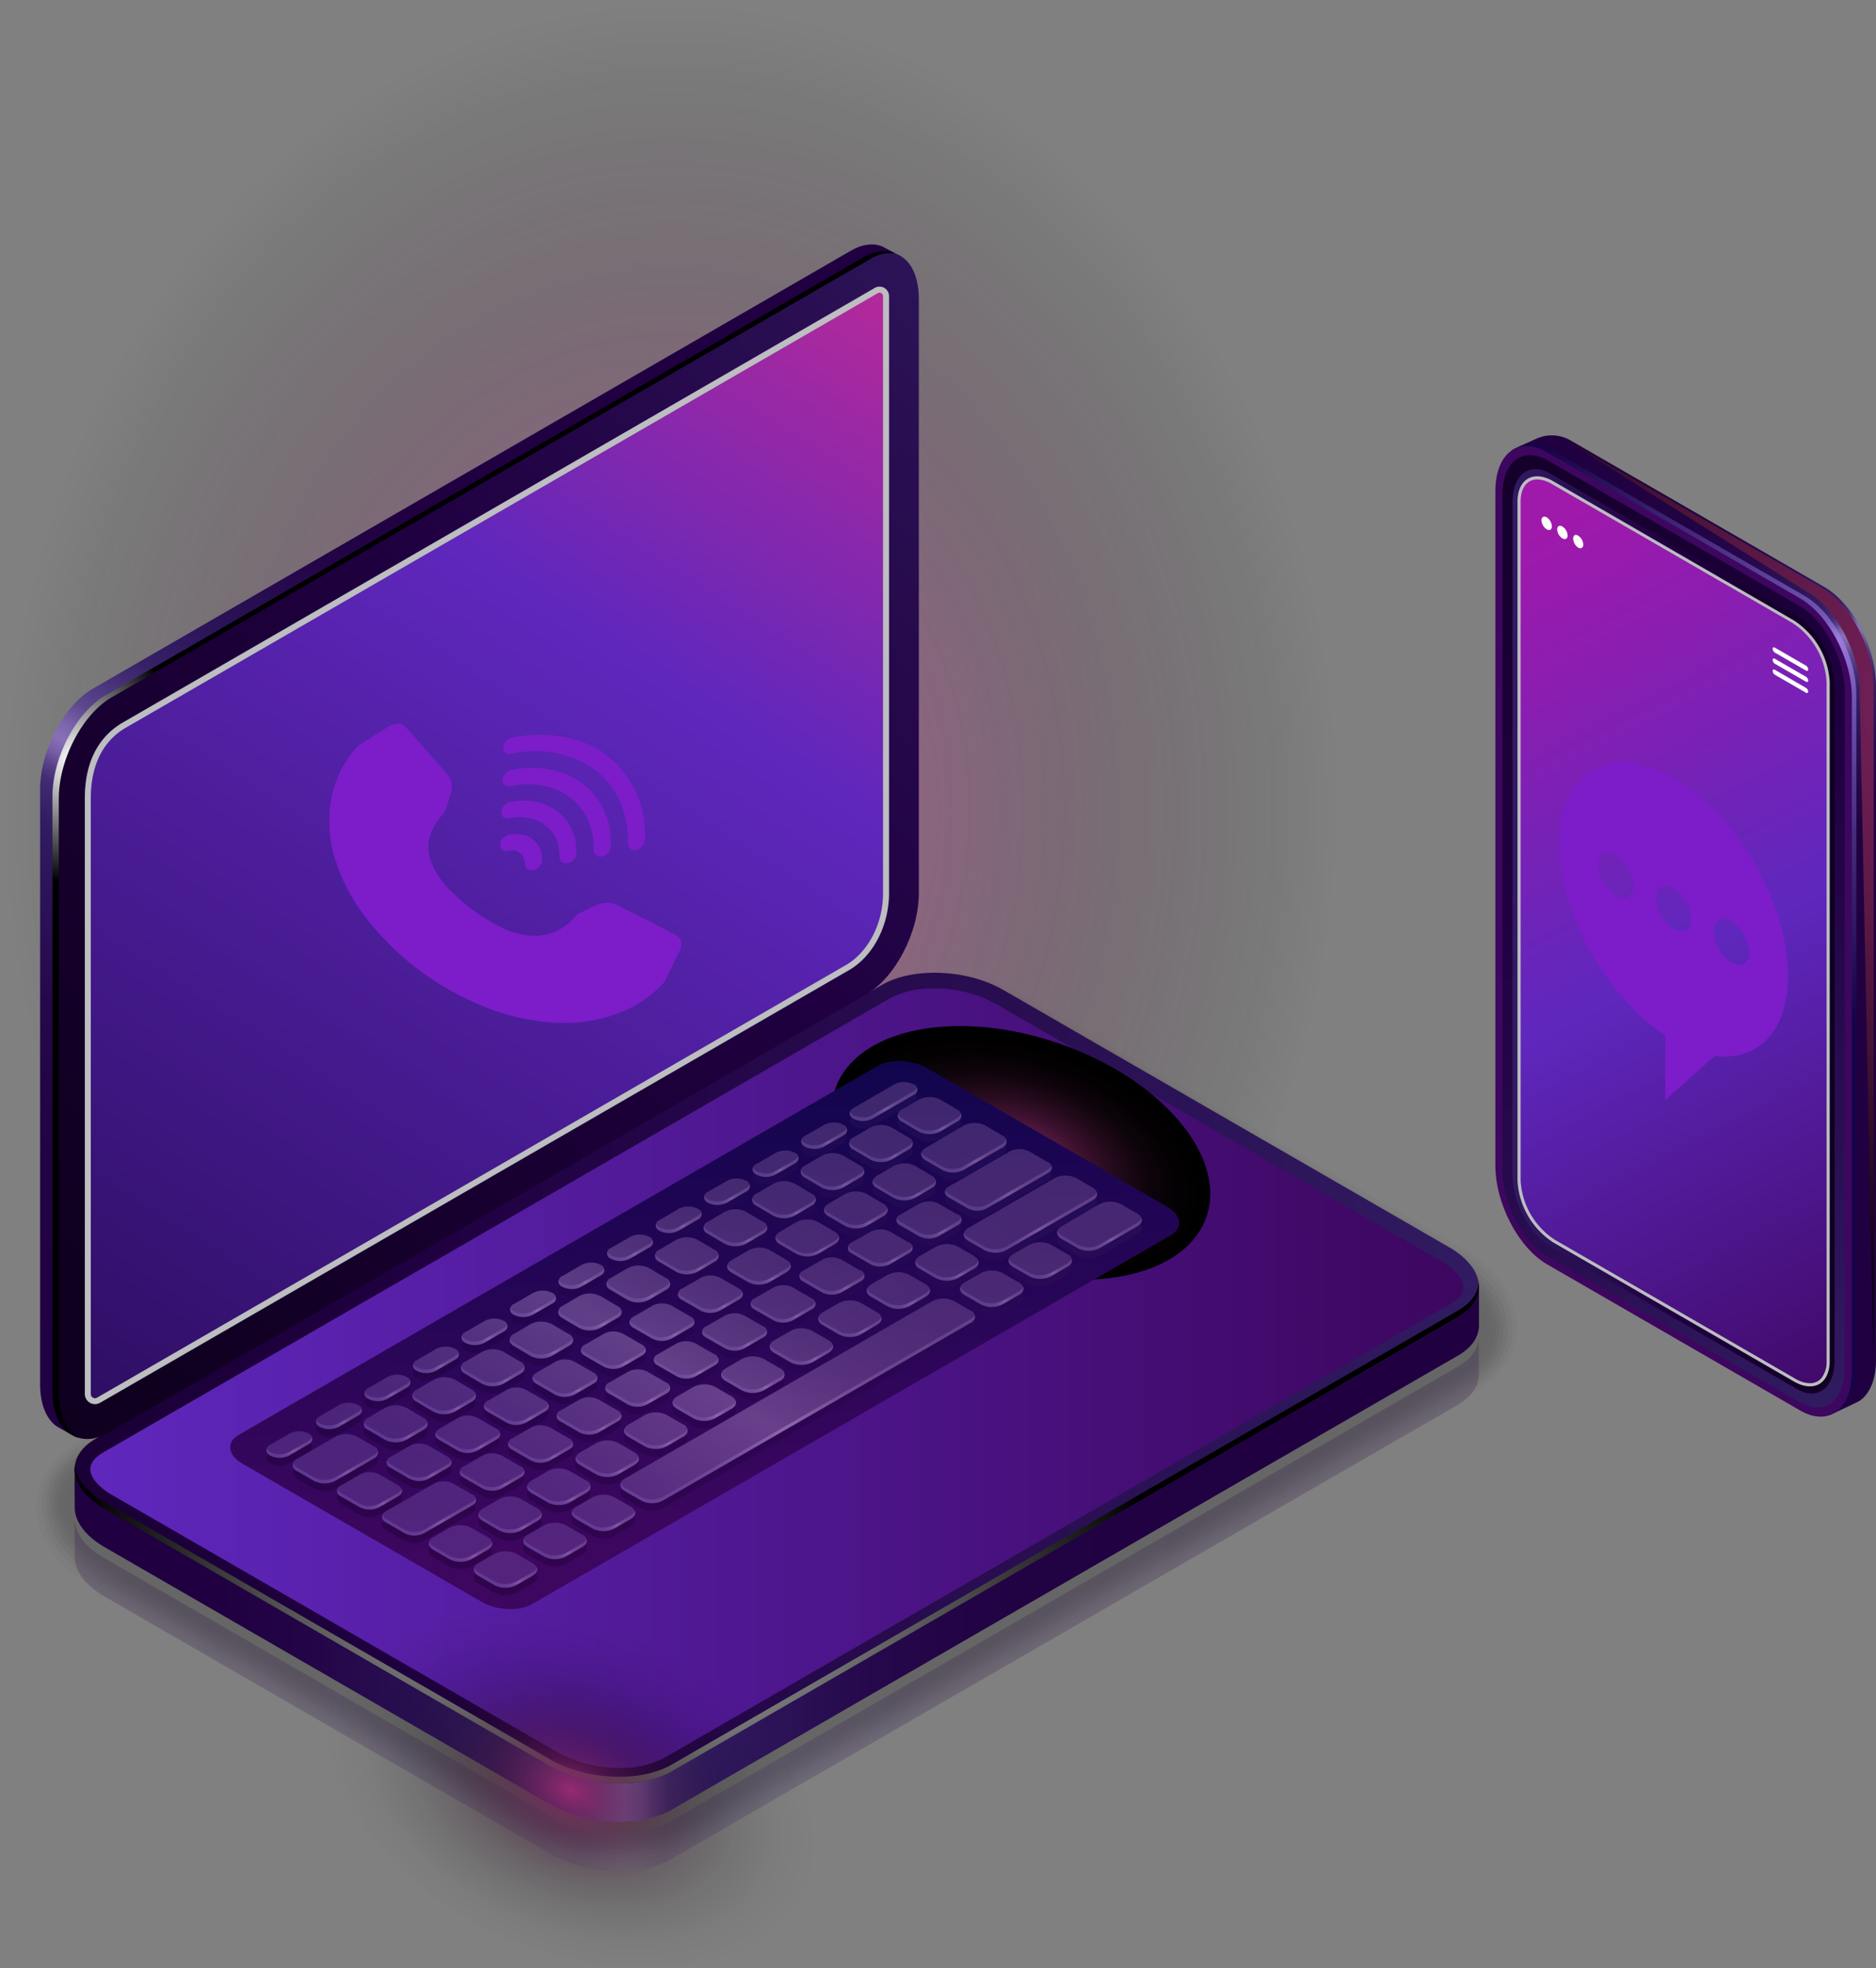 <?xml version="1.0" encoding="UTF-8"?> <svg xmlns="http://www.w3.org/2000/svg" xmlns:xlink="http://www.w3.org/1999/xlink" viewBox="0 0 381.03 399.64"><rect x="0" y="0" width="381.03" height="399.64" fill="#808080" stroke="none"/> <defs> <style>.cls-1{isolation:isolate;}.cls-2{opacity:0.5;fill:url(#Безымянный_градиент_10);}.cls-108,.cls-2,.cls-30,.cls-31,.cls-4{mix-blend-mode:color-dodge;}.cls-3{fill:url(#linear-gradient);}.cls-4{fill:url(#radial-gradient);}.cls-5{opacity:0.6;fill:url(#radial-gradient-2);}.cls-100,.cls-101,.cls-102,.cls-103,.cls-107,.cls-29,.cls-33,.cls-34,.cls-35,.cls-36,.cls-37,.cls-38,.cls-39,.cls-40,.cls-41,.cls-42,.cls-43,.cls-44,.cls-45,.cls-46,.cls-47,.cls-48,.cls-49,.cls-5,.cls-50,.cls-51,.cls-52,.cls-53,.cls-54,.cls-55,.cls-56,.cls-57,.cls-58,.cls-59,.cls-60,.cls-61,.cls-62,.cls-63,.cls-64,.cls-65,.cls-66,.cls-67,.cls-68,.cls-69,.cls-70,.cls-71,.cls-72,.cls-73,.cls-74,.cls-75,.cls-76,.cls-77,.cls-78,.cls-79,.cls-80,.cls-81,.cls-82,.cls-83,.cls-84,.cls-85,.cls-86,.cls-87,.cls-88,.cls-89,.cls-90,.cls-91,.cls-92,.cls-93,.cls-94,.cls-95,.cls-96,.cls-97,.cls-98,.cls-99{mix-blend-mode:screen;}.cls-6{fill:url(#linear-gradient-2);}.cls-7{fill:url(#linear-gradient-3);}.cls-8{fill:url(#linear-gradient-4);}.cls-9{fill:url(#linear-gradient-5);}.cls-10{fill:#fff;}.cls-11{fill:#bcbec0;}.cls-109,.cls-11{mix-blend-mode:multiply;}.cls-12{fill:#7c1dc9;}.cls-13,.cls-27{opacity:0.2;}.cls-14{opacity:0;}.cls-15{opacity:0.09;}.cls-16{opacity:0.18;}.cls-17{opacity:0.27;}.cls-18{opacity:0.36;}.cls-19{opacity:0.45;}.cls-20{opacity:0.55;}.cls-21{opacity:0.64;}.cls-22{opacity:0.73;}.cls-23{opacity:0.82;}.cls-24{opacity:0.91;}.cls-25{fill:url(#linear-gradient-6);}.cls-26{fill:url(#linear-gradient-7);}.cls-27{fill:url(#linear-gradient-8);}.cls-28{fill:url(#linear-gradient-9);}.cls-29{fill:url(#Radial_Gradient_1);}.cls-30{fill:url(#Безымянный_градиент_9);}.cls-31{fill:url(#New_Gradient_Swatch_copy);}.cls-32{fill:url(#linear-gradient-10);}.cls-100,.cls-101,.cls-102,.cls-103,.cls-109,.cls-33,.cls-34,.cls-35,.cls-36,.cls-37,.cls-38,.cls-39,.cls-40,.cls-41,.cls-42,.cls-43,.cls-44,.cls-45,.cls-46,.cls-47,.cls-48,.cls-49,.cls-50,.cls-51,.cls-52,.cls-53,.cls-54,.cls-55,.cls-56,.cls-57,.cls-58,.cls-59,.cls-60,.cls-61,.cls-62,.cls-63,.cls-64,.cls-65,.cls-66,.cls-67,.cls-68,.cls-69,.cls-70,.cls-71,.cls-72,.cls-73,.cls-74,.cls-75,.cls-76,.cls-77,.cls-78,.cls-79,.cls-80,.cls-81,.cls-82,.cls-83,.cls-84,.cls-85,.cls-86,.cls-87,.cls-88,.cls-89,.cls-90,.cls-91,.cls-92,.cls-93,.cls-94,.cls-95,.cls-96,.cls-97,.cls-98,.cls-99{opacity:0.3;}.cls-33{fill:url(#linear-gradient-11);}.cls-34{fill:url(#linear-gradient-12);}.cls-35{fill:url(#linear-gradient-13);}.cls-36{fill:url(#linear-gradient-14);}.cls-37{fill:url(#linear-gradient-15);}.cls-38{fill:url(#linear-gradient-16);}.cls-39{fill:url(#linear-gradient-17);}.cls-40{fill:url(#linear-gradient-18);}.cls-41{fill:url(#linear-gradient-19);}.cls-42{fill:url(#linear-gradient-20);}.cls-43{fill:url(#linear-gradient-21);}.cls-44{fill:url(#linear-gradient-22);}.cls-45{fill:url(#linear-gradient-23);}.cls-46{fill:url(#linear-gradient-24);}.cls-47{fill:url(#linear-gradient-25);}.cls-48{fill:url(#linear-gradient-26);}.cls-49{fill:url(#linear-gradient-27);}.cls-50{fill:url(#linear-gradient-28);}.cls-51{fill:url(#linear-gradient-29);}.cls-52{fill:url(#linear-gradient-30);}.cls-53{fill:url(#linear-gradient-31);}.cls-54{fill:url(#linear-gradient-32);}.cls-55{fill:url(#linear-gradient-33);}.cls-56{fill:url(#linear-gradient-34);}.cls-57{fill:url(#linear-gradient-35);}.cls-58{fill:url(#linear-gradient-36);}.cls-59{fill:url(#linear-gradient-37);}.cls-60{fill:url(#linear-gradient-38);}.cls-61{fill:url(#linear-gradient-39);}.cls-62{fill:url(#linear-gradient-40);}.cls-63{fill:url(#linear-gradient-41);}.cls-64{fill:url(#linear-gradient-42);}.cls-65{fill:url(#linear-gradient-43);}.cls-66{fill:url(#linear-gradient-44);}.cls-67{fill:url(#linear-gradient-45);}.cls-68{fill:url(#linear-gradient-46);}.cls-69{fill:url(#linear-gradient-47);}.cls-70{fill:url(#linear-gradient-48);}.cls-71{fill:url(#linear-gradient-49);}.cls-72{fill:url(#linear-gradient-50);}.cls-73{fill:url(#linear-gradient-51);}.cls-74{fill:url(#linear-gradient-52);}.cls-75{fill:url(#linear-gradient-53);}.cls-76{fill:url(#linear-gradient-54);}.cls-77{fill:url(#linear-gradient-55);}.cls-78{fill:url(#linear-gradient-56);}.cls-79{fill:url(#linear-gradient-57);}.cls-80{fill:url(#linear-gradient-58);}.cls-81{fill:url(#linear-gradient-59);}.cls-82{fill:url(#linear-gradient-60);}.cls-83{fill:url(#linear-gradient-61);}.cls-84{fill:url(#linear-gradient-62);}.cls-85{fill:url(#linear-gradient-63);}.cls-86{fill:url(#linear-gradient-64);}.cls-87{fill:url(#linear-gradient-65);}.cls-88{fill:url(#linear-gradient-66);}.cls-89{fill:url(#linear-gradient-67);}.cls-90{fill:url(#linear-gradient-68);}.cls-91{fill:url(#linear-gradient-69);}.cls-92{fill:url(#linear-gradient-70);}.cls-93{fill:url(#linear-gradient-71);}.cls-94{fill:url(#linear-gradient-72);}.cls-95{fill:url(#linear-gradient-73);}.cls-96{fill:url(#linear-gradient-74);}.cls-97{fill:url(#linear-gradient-75);}.cls-98{fill:url(#linear-gradient-76);}.cls-99{fill:url(#linear-gradient-77);}.cls-100{fill:url(#linear-gradient-78);}.cls-101{fill:url(#linear-gradient-79);}.cls-102{fill:url(#linear-gradient-80);}.cls-103{fill:url(#linear-gradient-81);}.cls-104{fill:url(#linear-gradient-82);}.cls-105{fill:url(#linear-gradient-83);}.cls-106{fill:url(#linear-gradient-84);}.cls-107{fill:url(#Radial_Gradient_1-2);}.cls-108{fill:url(#Безымянный_градиент_9-2);}.cls-110{fill:url(#linear-gradient-85);}</style> <radialGradient id="Безымянный_градиент_10" cx="-1031.55" cy="370.46" r="188.12" gradientTransform="translate(879.13 -157.82) scale(0.72 0.87)" gradientUnits="userSpaceOnUse"> <stop offset="0" stop-color="#fa45c1"></stop> <stop offset="0.21" stop-color="#cb389d" stop-opacity="0.81"></stop> <stop offset="0.67" stop-color="#571843" stop-opacity="0.35"></stop> <stop offset="1" stop-opacity="0"></stop> </radialGradient> <linearGradient id="linear-gradient" x1="291.65" y1="94.7" x2="358.8" y2="211" gradientUnits="userSpaceOnUse"> <stop offset="0.06" stop-color="#200041"></stop> <stop offset="0.26" stop-color="#210243"></stop> <stop offset="0.36" stop-color="#25084b"></stop> <stop offset="0.43" stop-color="#2c1358"></stop> <stop offset="0.47" stop-color="#311b61"></stop> <stop offset="0.48" stop-color="#351f65"></stop> <stop offset="0.5" stop-color="#422c73"></stop> <stop offset="0.51" stop-color="#584188"></stop> <stop offset="0.52" stop-color="#765fa7"></stop> <stop offset="0.53" stop-color="#8770b8"></stop> <stop offset="0.54" stop-color="#7e67ae"></stop> <stop offset="0.56" stop-color="#5c468d"></stop> <stop offset="0.59" stop-color="#442e75"></stop> <stop offset="0.61" stop-color="#362066"></stop> <stop offset="0.63" stop-color="#311b61"></stop> <stop offset="0.67" stop-color="#2a1155"></stop> <stop offset="0.75" stop-color="#230446"></stop> <stop offset="0.81" stop-color="#200041"></stop> <stop offset="1" stop-color="#200041"></stop> </linearGradient> <radialGradient id="radial-gradient" cx="396" cy="141.95" r="126.01" gradientUnits="userSpaceOnUse"> <stop offset="0" stop-color="#711f56"></stop> <stop offset="0.16" stop-color="#6c1e52"></stop> <stop offset="0.36" stop-color="#5c1946"></stop> <stop offset="0.58" stop-color="#431233"></stop> <stop offset="0.82" stop-color="#200918"></stop> <stop offset="1"></stop> </radialGradient> <radialGradient id="radial-gradient-2" cx="374.92" cy="132.95" r="74.24" gradientUnits="userSpaceOnUse"> <stop offset="0" stop-color="#af8afc"></stop> <stop offset="1" stop-color="#10054d"></stop> </radialGradient> <linearGradient id="linear-gradient-2" x1="380.91" y1="201.95" x2="175.68" y2="137.71" gradientUnits="userSpaceOnUse"> <stop offset="0.19" stop-color="#3d065f"></stop> <stop offset="0.93" stop-color="#3d065f"></stop> </linearGradient> <linearGradient id="linear-gradient-3" x1="383.58" y1="281.38" x2="279.36" y2="61.16" gradientUnits="userSpaceOnUse"> <stop offset="0" stop-color="#311b61"></stop> <stop offset="0.2" stop-color="#290f52"></stop> <stop offset="0.49" stop-color="#200041"></stop> <stop offset="1" stop-color="#0f001f"></stop> </linearGradient> <linearGradient id="linear-gradient-4" x1="307.2" y1="189.12" x2="372.65" y2="189.12" xlink:href="#linear-gradient-3"></linearGradient> <linearGradient id="linear-gradient-5" x1="299.8" y1="112.62" x2="399.38" y2="302.5" gradientUnits="userSpaceOnUse"> <stop offset="0.01" stop-color="#9f19ab"></stop> <stop offset="0.43" stop-color="#5f27bd"></stop> <stop offset="0.9" stop-color="#3d065f"></stop> </linearGradient> <linearGradient id="linear-gradient-6" x1="3448.97" y1="287.59" x2="3745.45" y2="287.59" gradientTransform="matrix(-1, 0, 0, 1, 3733.01, 0)" xlink:href="#linear-gradient"></linearGradient> <linearGradient id="linear-gradient-7" x1="3432.62" y1="279.82" x2="3862.98" y2="279.82" gradientTransform="matrix(-1, 0, 0, 1, 3733.01, 0)" xlink:href="#linear-gradient-3"></linearGradient> <linearGradient id="linear-gradient-8" x1="3448.97" y1="325.44" x2="3745.45" y2="325.44" gradientTransform="matrix(-1, 0, 0, 1, 3733.01, 0)" xlink:href="#linear-gradient"></linearGradient> <linearGradient id="linear-gradient-9" x1="3435.81" y1="279.82" x2="3714.66" y2="279.82" gradientTransform="matrix(-1, 0, 0, 1, 3733.01, 0)" gradientUnits="userSpaceOnUse"> <stop offset="0" stop-color="#3d065f"></stop> <stop offset="1" stop-color="#5f27bd"></stop> </linearGradient> <radialGradient id="Radial_Gradient_1" cx="3608.46" cy="299.01" r="107.04" gradientTransform="matrix(-1, 0, 0, 1, 3733.01, 0)" gradientUnits="userSpaceOnUse"> <stop offset="0" stop-color="#fff"></stop> <stop offset="1"></stop> </radialGradient> <radialGradient id="Безымянный_градиент_9" cx="4726.5" cy="-408.39" r="51.99" gradientTransform="matrix(0, -1, -0.66, 0, -154.37, 5088.4)" gradientUnits="userSpaceOnUse"> <stop offset="0" stop-color="#972a74"></stop> <stop offset="0.04" stop-color="#8a266a" stop-opacity="0.92"></stop> <stop offset="0.19" stop-color="#601b4a" stop-opacity="0.64"></stop> <stop offset="0.35" stop-color="#3d112f" stop-opacity="0.41"></stop> <stop offset="0.51" stop-color="#230a1b" stop-opacity="0.23"></stop> <stop offset="0.67" stop-color="#0f040c" stop-opacity="0.1"></stop> <stop offset="0.83" stop-color="#040103" stop-opacity="0.03"></stop> <stop offset="1" stop-opacity="0"></stop> </radialGradient> <radialGradient id="New_Gradient_Swatch_copy" cx="4497.9" cy="-1240.04" r="39.87" gradientTransform="matrix(0, -1, -0.59, 0, -525.11, 4731.95)" gradientUnits="userSpaceOnUse"> <stop offset="0" stop-color="#972a74"></stop> <stop offset="0.04" stop-color="#8a266a"></stop> <stop offset="0.19" stop-color="#601b4a"></stop> <stop offset="0.35" stop-color="#3d112f"></stop> <stop offset="0.51" stop-color="#230a1b"></stop> <stop offset="0.67" stop-color="#0f040c"></stop> <stop offset="0.83" stop-color="#040103"></stop> <stop offset="1"></stop> </radialGradient> <linearGradient id="linear-gradient-10" x1="1430.79" y1="-259.18" x2="1300.78" y2="-357.46" gradientTransform="matrix(-0.87, 0.5, 1.5, 0.29, 1786.68, -327.31)" gradientUnits="userSpaceOnUse"> <stop offset="0" stop-color="#3d065f"></stop> <stop offset="1" stop-color="#12054e"></stop> <stop offset="1" stop-color="#10054d"></stop> </linearGradient> <linearGradient id="linear-gradient-11" x1="3553.76" y1="214.28" x2="3626.59" y2="328.58" gradientTransform="matrix(-1, 0, 0, 1, 3733.01, 0)" gradientUnits="userSpaceOnUse"> <stop offset="0.06" stop-color="#9f79b8"></stop> <stop offset="0.25" stop-color="#a17bba"></stop> <stop offset="0.35" stop-color="#a883c0"></stop> <stop offset="0.42" stop-color="#b490cc"></stop> <stop offset="0.48" stop-color="#c5a3dc"></stop> <stop offset="0.54" stop-color="#dbbbf0"></stop> <stop offset="0.56" stop-color="#e6c6fa"></stop> <stop offset="0.6" stop-color="#d6b6f1"></stop> <stop offset="0.69" stop-color="#b595dd"></stop> <stop offset="0.77" stop-color="#9d7dcf"></stop> <stop offset="0.85" stop-color="#8e6ec6"></stop> <stop offset="0.92" stop-color="#8969c3"></stop> </linearGradient> <linearGradient id="linear-gradient-12" x1="3558.4" y1="264.65" x2="3562.58" y2="271.2" xlink:href="#linear-gradient-11"></linearGradient> <linearGradient id="linear-gradient-13" x1="3562.03" y1="255.91" x2="3566.25" y2="262.53" xlink:href="#linear-gradient-11"></linearGradient> <linearGradient id="linear-gradient-14" x1="3568.26" y1="270.34" x2="3572.44" y2="276.89" xlink:href="#linear-gradient-11"></linearGradient> <linearGradient id="linear-gradient-15" x1="3587.97" y1="281.72" x2="3592.15" y2="288.27" xlink:href="#linear-gradient-11"></linearGradient> <linearGradient id="linear-gradient-16" x1="3578.12" y1="276.03" x2="3582.29" y2="282.58" xlink:href="#linear-gradient-11"></linearGradient> <linearGradient id="linear-gradient-17" x1="3601.45" y1="278.67" x2="3605.67" y2="285.29" xlink:href="#linear-gradient-11"></linearGradient> <linearGradient id="linear-gradient-18" x1="3581.74" y1="267.29" x2="3585.96" y2="273.91" xlink:href="#linear-gradient-11"></linearGradient> <linearGradient id="linear-gradient-19" x1="3571.88" y1="261.6" x2="3576.11" y2="268.22" xlink:href="#linear-gradient-11"></linearGradient> <linearGradient id="linear-gradient-20" x1="3611.3" y1="284.36" x2="3615.53" y2="290.98" xlink:href="#linear-gradient-11"></linearGradient> <linearGradient id="linear-gradient-21" x1="3607.68" y1="293.1" x2="3611.86" y2="299.65" xlink:href="#linear-gradient-11"></linearGradient> <linearGradient id="linear-gradient-22" x1="3548.55" y1="258.96" x2="3552.73" y2="265.51" xlink:href="#linear-gradient-11"></linearGradient> <linearGradient id="linear-gradient-23" x1="3621.16" y1="290.05" x2="3625.38" y2="296.67" xlink:href="#linear-gradient-11"></linearGradient> <linearGradient id="linear-gradient-24" x1="3557.18" y1="242.6" x2="3561.36" y2="249.17" xlink:href="#linear-gradient-11"></linearGradient> <linearGradient id="linear-gradient-25" x1="3591.59" y1="272.98" x2="3595.82" y2="279.6" xlink:href="#linear-gradient-11"></linearGradient> <linearGradient id="linear-gradient-26" x1="3597.83" y1="287.41" x2="3602" y2="293.96" xlink:href="#linear-gradient-11"></linearGradient> <linearGradient id="linear-gradient-27" x1="3626.13" y1="282.38" x2="3630.36" y2="289" xlink:href="#linear-gradient-11"></linearGradient> <linearGradient id="linear-gradient-28" x1="3606.42" y1="271" x2="3610.65" y2="277.62" xlink:href="#linear-gradient-11"></linearGradient> <linearGradient id="linear-gradient-29" x1="3601.35" y1="257.56" x2="3605.54" y2="264.13" xlink:href="#linear-gradient-11"></linearGradient> <linearGradient id="linear-gradient-30" x1="3591.49" y1="251.87" x2="3595.68" y2="258.44" xlink:href="#linear-gradient-11"></linearGradient> <linearGradient id="linear-gradient-31" x1="3621.06" y1="268.94" x2="3625.25" y2="275.51" xlink:href="#linear-gradient-11"></linearGradient> <linearGradient id="linear-gradient-32" x1="3611.21" y1="263.25" x2="3615.39" y2="269.82" xlink:href="#linear-gradient-11"></linearGradient> <linearGradient id="linear-gradient-33" x1="3581.64" y1="246.18" x2="3585.83" y2="252.75" xlink:href="#linear-gradient-11"></linearGradient> <linearGradient id="linear-gradient-34" x1="3571.78" y1="240.49" x2="3575.97" y2="247.06" xlink:href="#linear-gradient-11"></linearGradient> <linearGradient id="linear-gradient-35" x1="3552.07" y1="229.11" x2="3556.26" y2="235.68" xlink:href="#linear-gradient-11"></linearGradient> <linearGradient id="linear-gradient-36" x1="3561.93" y1="234.8" x2="3566.12" y2="241.37" xlink:href="#linear-gradient-11"></linearGradient> <linearGradient id="linear-gradient-37" x1="3576.89" y1="253.98" x2="3581.07" y2="260.55" xlink:href="#linear-gradient-11"></linearGradient> <linearGradient id="linear-gradient-38" x1="3586.71" y1="259.62" x2="3590.94" y2="266.24" xlink:href="#linear-gradient-11"></linearGradient> <linearGradient id="linear-gradient-39" x1="3616.28" y1="276.69" x2="3620.5" y2="283.31" xlink:href="#linear-gradient-11"></linearGradient> <linearGradient id="linear-gradient-40" x1="3596.57" y1="265.31" x2="3600.79" y2="271.93" xlink:href="#linear-gradient-11"></linearGradient> <linearGradient id="linear-gradient-41" x1="3630.92" y1="274.63" x2="3635.1" y2="281.2" xlink:href="#linear-gradient-11"></linearGradient> <linearGradient id="linear-gradient-42" x1="3635.99" y1="288.07" x2="3640.21" y2="294.69" xlink:href="#linear-gradient-11"></linearGradient> <linearGradient id="linear-gradient-43" x1="3640.77" y1="280.32" x2="3644.96" y2="286.89" xlink:href="#linear-gradient-11"></linearGradient> <linearGradient id="linear-gradient-44" x1="3567.03" y1="248.29" x2="3571.22" y2="254.86" xlink:href="#linear-gradient-11"></linearGradient> <linearGradient id="linear-gradient-45" x1="3617.54" y1="298.79" x2="3621.71" y2="305.34" xlink:href="#linear-gradient-11"></linearGradient> <linearGradient id="linear-gradient-46" x1="3552.17" y1="250.22" x2="3556.4" y2="256.84" xlink:href="#linear-gradient-11"></linearGradient> <linearGradient id="linear-gradient-47" x1="3506.49" y1="244.03" x2="3513.07" y2="254.35" xlink:href="#linear-gradient-11"></linearGradient> <linearGradient id="linear-gradient-48" x1="3519.73" y1="252.86" x2="3523.9" y2="259.41" xlink:href="#linear-gradient-11"></linearGradient> <linearGradient id="linear-gradient-49" x1="3517.86" y1="237.4" x2="3529.83" y2="256.18" xlink:href="#linear-gradient-11"></linearGradient> <linearGradient id="linear-gradient-50" x1="3552.89" y1="256.03" x2="3589.49" y2="313.45" xlink:href="#linear-gradient-11"></linearGradient> <linearGradient id="linear-gradient-51" x1="3529.58" y1="258.55" x2="3533.76" y2="265.1" xlink:href="#linear-gradient-11"></linearGradient> <linearGradient id="linear-gradient-52" x1="3525.88" y1="232.73" x2="3534.77" y2="246.69" xlink:href="#linear-gradient-11"></linearGradient> <linearGradient id="linear-gradient-53" x1="3542.22" y1="223.42" x2="3546.41" y2="229.99" xlink:href="#linear-gradient-11"></linearGradient> <linearGradient id="linear-gradient-54" x1="3534.09" y1="228.09" x2="3540.67" y2="238.42" xlink:href="#linear-gradient-11"></linearGradient> <linearGradient id="linear-gradient-55" x1="3655.9" y1="299.56" x2="3660.13" y2="306.19" xlink:href="#linear-gradient-11"></linearGradient> <linearGradient id="linear-gradient-56" x1="3550.4" y1="218.69" x2="3556.93" y2="228.93" xlink:href="#linear-gradient-11"></linearGradient> <linearGradient id="linear-gradient-57" x1="3642.21" y1="300.6" x2="3649.67" y2="312.31" xlink:href="#linear-gradient-11"></linearGradient> <linearGradient id="linear-gradient-58" x1="3661.68" y1="291.21" x2="3668.27" y2="301.55" xlink:href="#linear-gradient-11"></linearGradient> <linearGradient id="linear-gradient-59" x1="3608.42" y1="304.07" x2="3612.6" y2="310.62" xlink:href="#linear-gradient-11"></linearGradient> <linearGradient id="linear-gradient-60" x1="3672.25" y1="290.22" x2="3676.38" y2="296.7" xlink:href="#linear-gradient-11"></linearGradient> <linearGradient id="linear-gradient-61" x1="3618.28" y1="309.75" x2="3622.45" y2="316.31" xlink:href="#linear-gradient-11"></linearGradient> <linearGradient id="linear-gradient-62" x1="3628.34" y1="315.56" x2="3632.51" y2="322.12" xlink:href="#linear-gradient-11"></linearGradient> <linearGradient id="linear-gradient-63" x1="3637.46" y1="310.29" x2="3641.64" y2="316.85" xlink:href="#linear-gradient-11"></linearGradient> <linearGradient id="linear-gradient-64" x1="3632.62" y1="267.34" x2="3636.75" y2="273.82" xlink:href="#linear-gradient-11"></linearGradient> <linearGradient id="linear-gradient-65" x1="3645.84" y1="293.76" x2="3650.07" y2="300.38" xlink:href="#linear-gradient-11"></linearGradient> <linearGradient id="linear-gradient-66" x1="3650.63" y1="286.01" x2="3654.81" y2="292.58" xlink:href="#linear-gradient-11"></linearGradient> <linearGradient id="linear-gradient-67" x1="3662.19" y1="284.41" x2="3666.32" y2="290.89" xlink:href="#linear-gradient-11"></linearGradient> <linearGradient id="linear-gradient-68" x1="3631.02" y1="295.73" x2="3635.24" y2="302.36" xlink:href="#linear-gradient-11"></linearGradient> <linearGradient id="linear-gradient-69" x1="3542.32" y1="244.53" x2="3546.54" y2="251.15" xlink:href="#linear-gradient-11"></linearGradient> <linearGradient id="linear-gradient-70" x1="3627.39" y1="304.48" x2="3631.57" y2="311.03" xlink:href="#linear-gradient-11"></linearGradient> <linearGradient id="linear-gradient-71" x1="3563.64" y1="227.51" x2="3567.76" y2="233.99" xlink:href="#linear-gradient-11"></linearGradient> <linearGradient id="linear-gradient-72" x1="3538.69" y1="253.27" x2="3542.87" y2="259.83" xlink:href="#linear-gradient-11"></linearGradient> <linearGradient id="linear-gradient-73" x1="3652.33" y1="278.72" x2="3656.46" y2="285.2" xlink:href="#linear-gradient-11"></linearGradient> <linearGradient id="linear-gradient-74" x1="3603.06" y1="250.27" x2="3607.18" y2="256.75" xlink:href="#linear-gradient-11"></linearGradient> <linearGradient id="linear-gradient-75" x1="3583.35" y1="238.89" x2="3587.47" y2="245.37" xlink:href="#linear-gradient-11"></linearGradient> <linearGradient id="linear-gradient-76" x1="3593.2" y1="244.58" x2="3597.33" y2="251.06" xlink:href="#linear-gradient-11"></linearGradient> <linearGradient id="linear-gradient-77" x1="3573.49" y1="233.2" x2="3577.62" y2="239.68" xlink:href="#linear-gradient-11"></linearGradient> <linearGradient id="linear-gradient-78" x1="3612.91" y1="255.96" x2="3617.04" y2="262.44" xlink:href="#linear-gradient-11"></linearGradient> <linearGradient id="linear-gradient-79" x1="3547.32" y1="236.91" x2="3551.51" y2="243.48" xlink:href="#linear-gradient-11"></linearGradient> <linearGradient id="linear-gradient-80" x1="3622.77" y1="261.65" x2="3626.9" y2="268.13" xlink:href="#linear-gradient-11"></linearGradient> <linearGradient id="linear-gradient-81" x1="3642.48" y1="273.03" x2="3646.61" y2="279.51" xlink:href="#linear-gradient-11"></linearGradient> <linearGradient id="linear-gradient-82" x1="3497.48" y1="51.46" x2="3726.63" y2="253.17" gradientTransform="matrix(-1, 0, 0, 1, 3733.01, 0)" xlink:href="#linear-gradient-3"></linearGradient> <linearGradient id="linear-gradient-83" x1="4703.58" y1="301.53" x2="4544.83" y2="55.41" gradientTransform="matrix(-1, 0, 0, 1, 4718.59, 0)" gradientUnits="userSpaceOnUse"> <stop offset="0" stop-color="#2a0c5c"></stop> <stop offset="0.69" stop-color="#5f27bd"></stop> <stop offset="1" stop-color="#b4299a"></stop> </linearGradient> <linearGradient id="linear-gradient-84" x1="4745.32" y1="297.59" x2="4599.46" y2="64.53" gradientTransform="matrix(-1, 0, 0, 1, 4718.59, 0)" xlink:href="#linear-gradient"></linearGradient> <radialGradient id="Radial_Gradient_1-2" cx="4703.7" cy="154.4" r="24.79" gradientTransform="matrix(-1, 0, 0, 1, 4718.59, 0)" xlink:href="#Radial_Gradient_1"></radialGradient> <radialGradient id="Безымянный_градиент_9-2" cx="2526.84" cy="5502.05" r="11.62" gradientTransform="matrix(-0.38, 0.92, 0.61, 0.25, -2404.84, -3574.88)" xlink:href="#Безымянный_градиент_9"></radialGradient> <linearGradient id="linear-gradient-85" x1="3487.42" y1="228.55" x2="3560.19" y2="342.75" gradientTransform="matrix(-1, 0, 0, 1, 3666.62, -12.63)" xlink:href="#linear-gradient-3"></linearGradient> </defs> <title>Ресурс 259</title> <g class="cls-1"> <g id="Слой_2" data-name="Слой 2"> <g id="Слой_1-2" data-name="Слой 1"> <ellipse class="cls-2" cx="135.59" cy="162.82" rx="135.59" ry="162.82"></ellipse> <path class="cls-3" d="M370.53,284.09l-51.4-29.68c-5.8-3.35-10.5-12.33-10.5-20.06V97.45c0-3.93-3.23-4.8-1.28-6.21.08-.06,4.59-2.11,4.68-2.14a7.57,7.57,0,0,1,7.1.41l51.4,29.68c5.8,3.35,10.5,12.33,10.5,20.06v136.9c0,4.11-1.33,7-3.44,8.38-.13.08-5.56,2.66-5.7,2.71C370,287.86,373.07,285.55,370.53,284.09Z"></path> <path class="cls-4" d="M370.06,119.35,318.65,89.67c-2.73-1.58,48.57,30.63,48.57,30.63,5.79,3.35,10.5,12.33,10.5,20.06,0,0,2.84,140.06,2.84,136V139.41C380.56,131.68,375.86,122.7,370.06,119.35Z"></path> <path class="cls-5" d="M366.54,285.91l-51.41-29.68c-5.79-3.34-10.5-12.32-10.5-20.06V99.28c0-7.73,4.71-11.29,10.5-7.94L366.54,121c5.8,3.35,10.5,12.33,10.5,20.06V278C377,285.71,372.34,289.26,366.54,285.91Z"></path> <path class="cls-6" d="M365.62,286.41l-51.4-29.68c-5.8-3.35-10.5-12.33-10.5-20.06V99.77c0-7.73,4.7-11.28,10.5-7.94l51.4,29.68c5.8,3.35,10.5,12.33,10.5,20.06v136.9C376.12,286.2,371.42,289.76,365.62,286.41Z"></path> <path class="cls-7" d="M305.15,237.58V100.51c0-6.77,4.12-9.89,9.21-7l51.13,29.52c5.08,2.93,9.2,10.8,9.2,17.58V277.73c0,6.78-4.12,9.89-9.2,7l-51.13-29.53C309.27,252.23,305.15,244.36,305.15,237.58Z"></path> <path class="cls-8" d="M307.2,238.41V102c0-5.67,3.45-8.28,7.7-5.82l50,28.89c4.26,2.46,7.71,9,7.71,14.72V276.2c0,5.67-3.45,8.28-7.71,5.82l-50-28.89C310.65,250.68,307.2,244.09,307.2,238.41Z"></path> <path class="cls-9" d="M315.48,97.73c-4-2.32-7.26-.47-7.26,4.13V239.77a16,16,0,0,0,7.26,12.52l48.88,28.23c4,2.31,7.26.46,7.26-4.14V138.47A16,16,0,0,0,364.36,126Z"></path> <path class="cls-10" d="M360.47,132.51l6.35,3.66c.24.14.44,0,.44-.25a1,1,0,0,0-.44-.75l-6.35-3.67c-.24-.14-.43,0-.43.25A1,1,0,0,0,360.47,132.51Zm6.35,4.92-6.35-3.67c-.24-.14-.43,0-.43.25a1,1,0,0,0,.43.76l6.35,3.66c.24.14.44,0,.44-.25A1,1,0,0,0,366.82,137.43Zm0,2.26L360.47,136c-.24-.14-.43,0-.43.25a1,1,0,0,0,.43.76l6.35,3.66c.24.14.44,0,.44-.25A1,1,0,0,0,366.82,139.69Z"></path> <path class="cls-10" d="M321.58,110.58c0,.67-.47.94-1.06.61a2.35,2.35,0,0,1-1-1.83c0-.67.47-.94,1-.6A2.31,2.31,0,0,1,321.58,110.58Z"></path> <path class="cls-10" d="M318.39,108.73c0,.67-.47.94-1.06.6a2.32,2.32,0,0,1-1.05-1.82c0-.67.47-.94,1.05-.6A2.3,2.3,0,0,1,318.39,108.73Z"></path> <path class="cls-10" d="M315.2,106.88c0,.67-.47.94-1.05.6a2.31,2.31,0,0,1-1.06-1.82c0-.67.47-.94,1.06-.61A2.35,2.35,0,0,1,315.2,106.88Z"></path> <path class="cls-11" d="M364.36,126,315.48,97.73c-4-2.32-7.26-.47-7.26,4.13V239.77a16,16,0,0,0,7.26,12.52l48.88,28.23c4,2.31,7.26.46,7.26-4.14V138.47A16,16,0,0,0,364.36,126ZM371,276.38a5.36,5.36,0,0,1-1,3.39,3,3,0,0,1-2.4,1.11h0a6,6,0,0,1-2.94-.91L315.8,251.75a15.34,15.34,0,0,1-6.95-12V101.86c0-2.77,1.29-4.5,3.37-4.5a6.18,6.18,0,0,1,2.95.91l48.88,28.22a15.34,15.34,0,0,1,6.94,12Z"></path> <path class="cls-12" d="M339.92,158c-12.83-7.41-23.24-1.47-23.24,13.26,0,14.06,9.5,31.05,21.54,39V223.4l10.07-9c8.69,1.17,14.87-4.93,14.87-16.27C363.16,183.39,352.76,165.45,339.92,158Zm-9.19,24.13c-1.41.81-3.7-.52-5.11-2.95s-1.41-5.06,0-5.86,3.7.51,5.11,3S332.14,181.36,330.73,182.16Zm11.75,6.78c-1.41.81-3.7-.51-5.11-2.95s-1.41-5.06,0-5.86,3.7.51,5.11,3S343.89,188.14,342.48,188.94Zm11.74,6.78c-1.41.81-3.7-.51-5.11-2.95s-1.41-5.06,0-5.86,3.7.51,5.11,3S355.63,194.92,354.22,195.72Z"></path> <g class="cls-13"> <path class="cls-14" d="M125.75,378.86a30.21,30.21,0,0,0,15.08-3.63L300.53,283c5.5-3.17,8.66-8.2,8.66-13.78,0-6.12-3.8-11.83-10.42-15.65l-90.64-52.33a37.14,37.14,0,0,0-18.31-4.66,30.16,30.16,0,0,0-15.08,3.64L15,292.45c-5.5,3.17-8.65,8.2-8.65,13.78,0,6.12,3.79,11.82,10.42,15.65l90.63,52.33A37.18,37.18,0,0,0,125.75,378.86Z"></path> <path class="cls-15" d="M175.13,200.93,15.43,293.14c-5.49,3.17-8.33,8.19-8,13.63a16.42,16.42,0,0,0,.76,3.8c1.28,4.12,5.36,8.53,10,11.24l89.56,51.71A36.4,36.4,0,0,0,126.09,378a34.89,34.89,0,0,0,7.48-.91,30,30,0,0,0,7.47-2.95l159.09-91.85c5.48-3.16,8.33-8.17,8-13.61a16.06,16.06,0,0,0-1-4.4c-1.39-3.89-5.32-8-9.8-10.61L208,202.12a36.83,36.83,0,0,0-3.88-1.92A38.06,38.06,0,0,0,190,197.41,29.57,29.57,0,0,0,175.13,200.93Z"></path> <path class="cls-16" d="M175.53,201.62,15.83,293.83c-5.47,3.16-8,8.17-7.28,13.49a18.83,18.83,0,0,0,1,3.62c1.27,3.67,6,8.35,10.22,10.79l88.49,51.09a35.56,35.56,0,0,0,18.21,4.4,34.66,34.66,0,0,0,7.42-1.05,33.8,33.8,0,0,0,7.38-3l158.49-91.5c5.45-3.15,8-8.13,7.34-13.44a17.61,17.61,0,0,0-1.18-4.19c-1.35-3.46-5.89-7.86-9.91-10.18L207.92,203a41.23,41.23,0,0,0-3.82-1.91,37.3,37.3,0,0,0-13.9-2.85A29,29,0,0,0,175.53,201.62Z"></path> <path class="cls-17" d="M175.93,202.32l-159.7,92.2c-5.46,3.15-7.69,8.16-6.59,13.34a21.58,21.58,0,0,0,1.17,3.45c1.25,3.22,6.65,8.18,10.4,10.35l87.42,50.47a34.76,34.76,0,0,0,18.16,4.27,33.91,33.91,0,0,0,7.36-1.18,40.3,40.3,0,0,0,7.3-3.12l157.88-91.16c5.43-3.13,7.7-8.08,6.69-13.25a20.1,20.1,0,0,0-1.41-4c-1.3-3-6.45-7.68-10-9.75l-86.77-50.1c-.91-.52-2.75-1.48-3.75-1.9A36.89,36.89,0,0,0,190.4,199,28.26,28.26,0,0,0,175.93,202.32Z"></path> <path class="cls-18" d="M176.33,203l-159.7,92.2c-5.45,3.15-7.39,8.13-5.91,13.2a32.33,32.33,0,0,0,1.39,3.27c1.19,2.78,7.29,8,10.57,9.91L109,371.44a34,34,0,0,0,18.1,4.13,33.45,33.45,0,0,0,7.3-1.3,48.42,48.42,0,0,0,7.23-3.21l157.28-90.81c5.39-3.11,7.39-8,6-13.08a24.19,24.19,0,0,0-1.63-3.79c-1.23-2.61-7-7.51-10.14-9.32L207.7,204.7c-.79-.46-2.81-1.52-3.68-1.9a36.33,36.33,0,0,0-13.43-3A27.59,27.59,0,0,0,176.33,203Z"></path> <path class="cls-19" d="M176.73,203.7,17,295.91c-5.43,3.13-7.1,8.1-5.22,13,.4,1.05,1.08,2,1.6,3.1,1.1,2.34,7.93,7.84,10.75,9.46l85.27,49.24a31.66,31.66,0,0,0,25.29,2.57,58.47,58.47,0,0,0,7.15-3.31l156.67-90.45c5.37-3.1,7.1-8,5.36-12.91a30.58,30.58,0,0,0-1.85-3.58c-1.13-2.2-7.57-7.34-10.26-8.89l-84.2-48.62c-.68-.39-2.87-1.56-3.61-1.89a36,36,0,0,0-13.2-3A27,27,0,0,0,176.73,203.7Z"></path> <path class="cls-20" d="M177.13,204.39,17.43,296.6c-5.42,3.13-6.83,8.08-4.53,12.9a14.4,14.4,0,0,0,1.8,2.92c.58,2.08,8.58,7.67,10.93,9l84.2,48.61a32.5,32.5,0,0,0,18,3.88,32.92,32.92,0,0,0,7.17-1.56,73.33,73.33,0,0,0,7.07-3.4l156.07-90.1c5.34-3.09,6.82-8,4.71-12.73a13.78,13.78,0,0,0-2.08-3.38c-.64-2-8.13-7.17-10.37-8.46l-82.91-47.88c-.57-.32-2.93-1.61-3.55-1.88a35.23,35.23,0,0,0-13-3.1A26.31,26.31,0,0,0,177.13,204.39Z"></path> <path class="cls-21" d="M177.53,205.09l-159.7,92.2c-5.41,3.12-6.56,8.07-3.85,12.75a14.78,14.78,0,0,0,2,2.75c.46,1.66,9.22,7.49,11.1,8.58l83.13,48a31.85,31.85,0,0,0,17.94,3.75,32.71,32.71,0,0,0,7.12-1.69c1-.32,6.18-3,7-3.49l155.46-89.75c5.31-3.07,6.55-7.92,4.05-12.56a13.85,13.85,0,0,0-2.3-3.17c-.51-1.57-8.69-7-10.48-8l-81.63-47.12c-.46-.27-3-1.66-3.48-1.88a34.44,34.44,0,0,0-12.73-3.16A25.56,25.56,0,0,0,177.53,205.09Z"></path> <path class="cls-22" d="M177.93,205.78,18.23,298c-5.4,3.12-6.31,8.07-3.16,12.61a15.36,15.36,0,0,0,2.23,2.57c.35,1.24,9.87,7.32,11.27,8.14l82.06,47.37a31.12,31.12,0,0,0,17.89,3.61,31.75,31.75,0,0,0,7-1.81c.74-.25,6.31-3.24,6.92-3.59l154.85-89.4c5.29-3.05,6.3-7.89,3.4-12.38a14.55,14.55,0,0,0-2.53-3c-.38-1.18-9.26-6.83-10.6-7.61l-80.34-46.38c-.34-.2-3-1.71-3.41-1.88a34.29,34.29,0,0,0-12.5-3.22C186.34,202.81,181.5,203.72,177.93,205.78Z"></path> <path class="cls-23" d="M178.33,206.47,18.63,298.68c-5.38,3.1-6.07,8.07-2.47,12.45a15.45,15.45,0,0,0,2.44,2.4c.23.83,10.51,7.15,11.45,7.69L111,368a30.5,30.5,0,0,0,17.84,3.48,31,31,0,0,0,7-1.94c.49-.18,6.43-3.44,6.84-3.68l154.24-89c5.26-3,6.05-7.87,2.74-12.2a14.93,14.93,0,0,0-2.75-2.76c-.25-.79-9.82-6.66-10.71-7.18L207.16,209c-.22-.13-3.1-1.76-3.34-1.87a33.75,33.75,0,0,0-12.26-3.28C186.62,203.59,181.83,204.45,178.33,206.47Z"></path> <path class="cls-24" d="M178.73,207.16,19,299.37c-5.36,3.09-5.82,8.1-1.78,12.31a16.63,16.63,0,0,0,2.65,2.22c.12.41,11.16,7,11.63,7.25l79.91,46.14a29.86,29.86,0,0,0,17.78,3.35,31.35,31.35,0,0,0,6.94-2.07c.24-.09,6.55-3.65,6.76-3.77l153.63-88.7c5.24-3,5.81-7.87,2.08-12a15.9,15.9,0,0,0-3-2.56c-.13-.39-10.38-6.49-10.83-6.74l-77.76-44.9c-.12-.07-3.16-1.81-3.28-1.86a33.23,33.23,0,0,0-12-3.35C186.9,204.36,182.16,205.18,178.73,207.16Z"></path> <path d="M136.43,367.61l159.71-92.2c6.3-3.64,5.51-10-1.77-14.21l-90.63-52.33c-7.29-4.2-18.3-4.66-24.61-1L19.42,300.06c-6.3,3.64-5.51,10,1.77,14.21l90.64,52.32C119.11,370.8,130.13,371.26,136.43,367.61Z"></path> </g> <path class="cls-25" d="M136.43,367.47l159.71-92.21c2.81-1.62,4.21-3.78,4.25-6.05,0-.08,0-7.84,0-7.92-.05-2.76-2.09,2-6-.23l-90.63-52.33c-7.29-4.21-18.3-4.66-24.61-1L19.42,299.91c-2.1,1.22-3.63-3.94-4.17-2.3-.19.55-.07,7.78-.08,8.35-.06,2.83,2,5.83,6,8.16l90.64,52.33C119.11,370.65,130.13,371.11,136.43,367.47Z"></path> <path class="cls-26" d="M136.43,359.7l159.71-92.2c6.3-3.64,5.51-10-1.77-14.21L203.74,201c-7.29-4.2-18.3-4.66-24.61-1L19.42,292.15c-6.3,3.64-5.51,10,1.77,14.2l90.64,52.33C119.11,362.89,130.13,363.34,136.43,359.7Z"></path> <path class="cls-27" d="M15.18,308.37c0,2.79,2,5.73,6,8l90.64,52.33c7.28,4.2,18.3,4.66,24.6,1l159.71-92.21c3.05-1.76,4.42-4.15,4.22-6.64a2.76,2.76,0,0,1,0,.44c0,.07,0,7.84,0,7.91,0,2.27-1.44,4.44-4.25,6.06l-159.71,92.2c-6.3,3.65-17.32,3.19-24.6-1L21.19,324.17c-4-2.34-6.08-5.33-6-8.16C15.18,315.53,15.1,310.32,15.18,308.37Z"></path> <path class="cls-28" d="M125.75,359a18.64,18.64,0,0,0,9.09-2l159.7-92.21c1-.57,2.67-1.78,2.67-3.4s-1.66-3.68-4.43-5.28l-90.64-52.33a25.46,25.46,0,0,0-12.32-3.05,18.65,18.65,0,0,0-9.1,2L21,294.91c-1,.57-2.66,1.78-2.66,3.41S20,302,22.79,303.59l90.63,52.33A25.36,25.36,0,0,0,125.75,359Z"></path> <path class="cls-29" d="M21.19,305l90.64,52.32c7.28,4.21,18.3,4.67,24.6,1l159.71-92.2c2.61-1.51,4-3.49,4.21-5.59.32,2.58-1.05,5.08-4.21,6.91L136.43,359.7c-6.3,3.64-17.32,3.19-24.6-1L21.19,306.35c-4.26-2.46-6.28-5.65-6-8.61C15.54,300.3,17.56,302.94,21.19,305Z"></path> <ellipse class="cls-30" cx="116.77" cy="362.09" rx="34.51" ry="51.98" transform="translate(-262.53 332.46) rotate(-67.66)"></ellipse> <ellipse class="cls-31" cx="207.34" cy="234.13" rx="23.54" ry="39.87" transform="translate(-81.5 354.03) rotate(-71.02)"></ellipse> <path class="cls-32" d="M108.05,325.74l129.69-74.88c2.6-1.5,2.27-4.12-.73-5.85L188.32,216.9c-3-1.73-7.53-1.92-10.13-.42L48.5,291.36c-2.6,1.5-2.27,4.11.73,5.85l48.69,28.11C100.92,327.05,105.45,327.24,108.05,325.74Z"></path> <path class="cls-33" d="M185.49,220.17a4.19,4.19,0,0,0-3.81,0L173.37,225a1.17,1.17,0,0,0,0,2.21,4.23,4.23,0,0,0,3.81,0l8.31-4.8A1.16,1.16,0,0,0,185.49,220.17Zm-14.23,8.21a4.23,4.23,0,0,0-3.81,0l-3.94,2.27a1.17,1.17,0,0,0,0,2.21,4.25,4.25,0,0,0,3.82,0l3.93-2.27A1.17,1.17,0,0,0,171.26,228.38Zm-9.85,5.69a4.25,4.25,0,0,0-3.82,0l-3.93,2.27a1.17,1.17,0,0,0,0,2.21,4.23,4.23,0,0,0,3.81,0l3.94-2.27A1.17,1.17,0,0,0,161.41,234.07Zm-9.86,5.69a4.23,4.23,0,0,0-3.81,0L143.8,242a1.17,1.17,0,0,0,0,2.21,4.25,4.25,0,0,0,3.82,0l3.93-2.27A1.17,1.17,0,0,0,151.55,239.76Zm-9.85,5.69a4.25,4.25,0,0,0-3.82,0L134,247.73a1.17,1.17,0,0,0,0,2.21,4.23,4.23,0,0,0,3.81,0l3.94-2.27A1.17,1.17,0,0,0,141.7,245.45Zm-9.86,5.69a4.23,4.23,0,0,0-3.81,0l-3.94,2.27a1.17,1.17,0,0,0,0,2.21,4.25,4.25,0,0,0,3.82,0l3.93-2.27A1.17,1.17,0,0,0,131.84,251.14ZM122,256.83a4.25,4.25,0,0,0-3.82,0l-3.93,2.27a1.17,1.17,0,0,0,0,2.21,4.23,4.23,0,0,0,3.81,0L122,259A1.17,1.17,0,0,0,122,256.83Zm-9.86,5.69a4.23,4.23,0,0,0-3.81,0l-3.94,2.27a1.17,1.17,0,0,0,0,2.21,4.25,4.25,0,0,0,3.82,0l3.93-2.27A1.17,1.17,0,0,0,112.13,262.52Zm-9.85,5.69a4.25,4.25,0,0,0-3.82,0l-3.93,2.27a1.17,1.17,0,0,0,0,2.21,4.23,4.23,0,0,0,3.81,0l3.94-2.27A1.17,1.17,0,0,0,102.28,268.21Zm-9.86,5.69a4.23,4.23,0,0,0-3.81,0l-3.94,2.27a1.17,1.17,0,0,0,0,2.21,4.25,4.25,0,0,0,3.82,0l3.93-2.27A1.17,1.17,0,0,0,92.42,273.9Zm-9.85,5.69a4.25,4.25,0,0,0-3.82,0l-3.93,2.27a1.17,1.17,0,0,0,0,2.21,4.25,4.25,0,0,0,3.82,0l3.94-2.27A1.17,1.17,0,0,0,82.57,279.59Zm-9.86,5.69a4.23,4.23,0,0,0-3.81,0L65,287.56a1.17,1.17,0,0,0,0,2.21,4.23,4.23,0,0,0,3.81,0l3.94-2.27A1.17,1.17,0,0,0,72.71,285.28Zm-10.06,5.81a4.19,4.19,0,0,0-3.81,0l-3.94,2.27a1.16,1.16,0,0,0,0,2.2,4.19,4.19,0,0,0,3.81,0l3.94-2.28A1.16,1.16,0,0,0,62.65,291.09Zm131.71-65.8-3.39-2a4.81,4.81,0,0,0-4.34,0l-3.41,2a1.32,1.32,0,0,0,0,2.5l3.39,2a4.78,4.78,0,0,0,4.34,0l3.41-2A1.32,1.32,0,0,0,194.36,225.29Zm-13.28,10.16,3.41-2a1.32,1.32,0,0,0,0-2.5l-3.38-2a4.81,4.81,0,0,0-4.34,0l-3.41,2a1.32,1.32,0,0,0,0,2.5l3.39,2A4.78,4.78,0,0,0,181.08,235.45Zm-6.43,1.22-3.39-2a4.81,4.81,0,0,0-4.34,0l-3.41,2a1.32,1.32,0,0,0,0,2.5l3.39,2a4.78,4.78,0,0,0,4.34,0l3.41-2A1.32,1.32,0,0,0,174.65,236.67Zm-9.86,5.69-3.38-2a4.78,4.78,0,0,0-4.34,0l-3.41,2a1.32,1.32,0,0,0,0,2.5l3.39,2a4.78,4.78,0,0,0,4.34,0l3.41-2A1.32,1.32,0,0,0,164.79,242.36Zm-21,8.21,3.39,2a4.78,4.78,0,0,0,4.34,0l3.41-2a1.32,1.32,0,0,0,0-2.5l-3.39-2a4.78,4.78,0,0,0-4.34,0l-3.41,2A1.32,1.32,0,0,0,143.79,250.57Zm-9.86,5.69,3.39,2a4.78,4.78,0,0,0,4.34,0l3.41-2a1.32,1.32,0,0,0,0-2.5l-3.38-2a4.8,4.8,0,0,0-4.35,0l-3.4,2A1.32,1.32,0,0,0,133.93,256.26ZM124.08,262l3.38,2a4.8,4.8,0,0,0,4.35,0l3.41-2a1.32,1.32,0,0,0,0-2.5l-3.39-2a4.78,4.78,0,0,0-4.34,0l-3.41,2A1.32,1.32,0,0,0,124.08,262Zm-9.86,5.69,3.39,2a4.78,4.78,0,0,0,4.34,0l3.41-2a1.32,1.32,0,0,0,0-2.5l-3.38-2a4.8,4.8,0,0,0-4.35,0l-3.4,2A1.32,1.32,0,0,0,114.22,267.64Zm-9.85,5.69,3.38,2a4.8,4.8,0,0,0,4.35,0l3.4-2a1.32,1.32,0,0,0,0-2.5l-3.39-2a4.78,4.78,0,0,0-4.34,0l-3.41,2A1.32,1.32,0,0,0,104.37,273.33ZM94.51,279l3.39,2a4.78,4.78,0,0,0,4.34,0l3.41-2a1.32,1.32,0,0,0,0-2.5l-3.38-2a4.8,4.8,0,0,0-4.35,0l-3.4,2A1.32,1.32,0,0,0,94.51,279Zm1.3,3.17-3.39-2a4.78,4.78,0,0,0-4.34,0l-3.41,2a1.32,1.32,0,0,0,0,2.5l3.38,2a4.8,4.8,0,0,0,4.35,0l3.4-2A1.32,1.32,0,0,0,95.81,282.19Zm-21,8.21,3.39,2a4.81,4.81,0,0,0,4.34,0l3.41-2a1.32,1.32,0,0,0,0-2.5l-3.38-2a4.8,4.8,0,0,0-4.35,0l-3.4,2A1.32,1.32,0,0,0,74.8,290.4Zm-14.43,8.34,3.38,1.95a4.8,4.8,0,0,0,4.35,0l7.78-4.49a1.33,1.33,0,0,0,0-2.51l-3.38-1.95a4.8,4.8,0,0,0-4.35,0l-7.78,4.49A1.33,1.33,0,0,0,60.37,298.74Zm143.12-68.18-3.39-2a4.81,4.81,0,0,0-4.34,0L188,233.1c-1.21.7-1.21,1.82,0,2.51l3.39,2a4.81,4.81,0,0,0,4.34,0l7.78-4.5A1.32,1.32,0,0,0,203.49,230.56Zm-14.23,8.21-3.39-2a4.78,4.78,0,0,0-4.34,0l-3.41,2c-1.2.7-1.21,1.82,0,2.51l3.38,1.95a4.8,4.8,0,0,0,4.35,0l3.4-2A1.33,1.33,0,0,0,189.26,238.77Zm-9.87,8.2c1.2-.7,1.21-1.82,0-2.51l-3.38-2a4.83,4.83,0,0,0-4.35,0l-3.4,2c-1.21.7-1.21,1.82,0,2.51l3.39,1.95a4.81,4.81,0,0,0,4.34,0Zm-9.86,5.69c1.21-.7,1.21-1.82,0-2.51l-3.39-2a4.81,4.81,0,0,0-4.34,0l-3.41,2c-1.2.7-1.21,1.82,0,2.51l3.38,1.95a4.83,4.83,0,0,0,4.35,0ZM152,253.89l-3.4,2c-1.21.7-1.21,1.82,0,2.51l3.39,1.95a4.81,4.81,0,0,0,4.34,0l3.41-2c1.2-.7,1.21-1.82,0-2.51l-3.38-2A4.83,4.83,0,0,0,152,253.89Zm-9.64,5.57-3.83,2.21a1.2,1.2,0,0,0,0,2.27l3.8,2.19a4.32,4.32,0,0,0,3.93,0l3.82-2.21c1.09-.63,1.1-1.64,0-2.27l-3.81-2.19A4.33,4.33,0,0,0,142.32,259.46Zm-9.86,5.69-3.82,2.21c-1.09.63-1.1,1.65,0,2.27l3.81,2.19a4.3,4.3,0,0,0,3.92,0l3.83-2.21a1.2,1.2,0,0,0,0-2.27l-3.8-2.19A4.35,4.35,0,0,0,132.46,265.15Zm-9.85,5.69-3.83,2.21a1.2,1.2,0,0,0,0,2.27l3.8,2.19a4.35,4.35,0,0,0,3.93,0l3.82-2.21c1.09-.63,1.1-1.64,0-2.27l-3.81-2.19A4.33,4.33,0,0,0,122.61,270.84Zm-9.86,5.69-3.82,2.21c-1.09.63-1.1,1.64,0,2.27l3.81,2.19a4.33,4.33,0,0,0,3.92,0l3.83-2.21a1.2,1.2,0,0,0,0-2.27l-3.8-2.19A4.35,4.35,0,0,0,112.75,276.53Zm-9.85,5.69-3.83,2.21a1.2,1.2,0,0,0,0,2.27l3.8,2.19a4.35,4.35,0,0,0,3.93,0l3.82-2.21c1.09-.63,1.1-1.64,0-2.27l-3.81-2.19A4.33,4.33,0,0,0,102.9,282.22Zm-6,12.36,3.83-2.21a1.2,1.2,0,0,0,0-2.27L97,287.91a4.35,4.35,0,0,0-3.93,0l-3.82,2.21c-1.09.63-1.1,1.64,0,2.27L93,294.58A4.33,4.33,0,0,0,96.93,294.58Zm-9.85,5.69,3.82-2.21c1.09-.63,1.1-1.64,0-2.27l-3.81-2.19a4.33,4.33,0,0,0-3.92,0l-3.83,2.21a1.2,1.2,0,0,0,0,2.27l3.8,2.19A4.35,4.35,0,0,0,87.08,300.27Zm-17.79,3.62,3.8,2.19a4.35,4.35,0,0,0,3.93,0l3.82-2.21c1.09-.63,1.1-1.65,0-2.27l-3.81-2.2a4.33,4.33,0,0,0-3.92,0l-3.83,2.21A1.2,1.2,0,0,0,69.29,303.89ZM212.82,236l-3.8-2.2a4.33,4.33,0,0,0-3.92,0l-12.36,7.13a1.2,1.2,0,0,0,0,2.27l3.8,2.19a4.32,4.32,0,0,0,3.93,0l12.35-7.14A1.19,1.19,0,0,0,212.82,236Zm-18.38,10.61-3.8-2.19a4.35,4.35,0,0,0-3.93,0l-3.83,2.21a1.2,1.2,0,0,0,0,2.27l3.81,2.19a4.33,4.33,0,0,0,3.92,0l3.83-2.21A1.2,1.2,0,0,0,194.44,246.56Zm-9.86,5.69-3.8-2.19a4.33,4.33,0,0,0-3.92,0L173,252.27a1.2,1.2,0,0,0,0,2.27l3.8,2.19a4.33,4.33,0,0,0,3.92,0l3.83-2.21A1.2,1.2,0,0,0,184.58,252.25Zm-9.85,5.69-3.8-2.19a4.35,4.35,0,0,0-3.93,0L163.17,258a1.2,1.2,0,0,0,0,2.27l3.81,2.19a4.33,4.33,0,0,0,3.92,0l3.83-2.21A1.2,1.2,0,0,0,174.73,257.94ZM161,268.11l3.83-2.21a1.2,1.2,0,0,0,0-2.27l-3.8-2.19a4.33,4.33,0,0,0-3.92,0l-3.83,2.21a1.2,1.2,0,0,0,0,2.27l3.8,2.19A4.33,4.33,0,0,0,161,268.11Zm-9.85,5.69,3.83-2.21a1.2,1.2,0,0,0,0-2.27l-3.8-2.19a4.35,4.35,0,0,0-3.93,0l-3.83,2.21a1.2,1.2,0,0,0,0,2.27l3.81,2.19A4.33,4.33,0,0,0,151.18,273.8Zm-9.86,5.69,3.83-2.21a1.2,1.2,0,0,0,0-2.27l-3.8-2.19a4.3,4.3,0,0,0-3.92,0L133.61,275a1.2,1.2,0,0,0,0,2.27l3.8,2.19A4.33,4.33,0,0,0,141.32,279.49Zm-9.85,5.69L135.3,283a1.2,1.2,0,0,0,0-2.27l-3.8-2.19a4.32,4.32,0,0,0-3.93,0l-3.83,2.21a1.2,1.2,0,0,0,0,2.27l3.8,2.19A4.35,4.35,0,0,0,131.47,285.18Zm-9.86,5.69,3.83-2.21a1.2,1.2,0,0,0,0-2.27l-3.8-2.19a4.3,4.3,0,0,0-3.92,0l-3.83,2.21a1.2,1.2,0,0,0,0,2.27l3.8,2.19A4.33,4.33,0,0,0,121.61,290.87Zm-9.85,5.69,3.83-2.21a1.2,1.2,0,0,0,0-2.27l-3.8-2.19a4.32,4.32,0,0,0-3.93,0L104,292.1a1.2,1.2,0,0,0,0,2.27l3.8,2.19A4.35,4.35,0,0,0,111.76,296.56Zm-6,1.21-3.8-2.2a4.33,4.33,0,0,0-3.92,0l-3.83,2.21a1.2,1.2,0,0,0,0,2.27l3.8,2.19a4.33,4.33,0,0,0,3.92,0l3.83-2.21A1.2,1.2,0,0,0,105.74,297.77ZM78.42,309.16l3.8,2.19a4.33,4.33,0,0,0,3.92,0l9.74-5.62a1.2,1.2,0,0,0,0-2.27l-3.81-2.2a4.33,4.33,0,0,0-3.92,0l-9.73,5.62A1.2,1.2,0,0,0,78.42,309.16Zm143.5-68-3.3-1.91a4.9,4.9,0,0,0-4.43,0l-17.54,10.12c-1.22.71-1.23,1.86,0,2.56l3.3,1.91a4.9,4.9,0,0,0,4.43,0l17.53-10.12C223.13,243.05,223.14,241.9,221.92,241.2Zm-24.07,13.89-3.3-1.9a4.9,4.9,0,0,0-4.43,0l-3.32,1.91c-1.23.71-1.24,1.86,0,2.56l3.29,1.91a4.9,4.9,0,0,0,4.43,0l3.32-1.92C199.06,256.94,199.07,255.8,197.85,255.09ZM188,260.78l-3.3-1.9a4.9,4.9,0,0,0-4.43,0l-3.32,1.91c-1.22.71-1.23,1.86,0,2.56l3.3,1.91a4.9,4.9,0,0,0,4.43,0l3.32-1.92C189.2,262.63,189.21,261.49,188,260.78Zm-9.86,5.69-3.29-1.9a4.9,4.9,0,0,0-4.43,0l-3.32,1.91c-1.23.71-1.24,1.86,0,2.56l3.3,1.91a4.9,4.9,0,0,0,4.43,0l3.32-1.92C179.35,268.32,179.36,267.18,178.13,266.47Zm-9.85,5.69-3.3-1.9a4.9,4.9,0,0,0-4.43,0l-3.32,1.91c-1.22.71-1.23,1.86,0,2.56l3.3,1.91a4.9,4.9,0,0,0,4.43,0l3.32-1.92C169.49,274,169.5,272.87,168.28,272.16Zm-9.86,5.69-3.29-1.9a4.9,4.9,0,0,0-4.43,0l-3.32,1.91c-1.23.71-1.24,1.86,0,2.56l3.3,1.91a4.9,4.9,0,0,0,4.43,0l3.32-1.92A1.35,1.35,0,0,0,158.42,277.85Zm-9.85,5.69-3.3-1.9a4.9,4.9,0,0,0-4.43,0l-3.32,1.91c-1.22.71-1.23,1.86,0,2.56l3.3,1.91a4.9,4.9,0,0,0,4.43,0l3.32-1.92C149.78,285.39,149.79,284.25,148.57,283.54Zm-9.86,5.69-3.29-1.9a4.9,4.9,0,0,0-4.43,0l-3.32,1.91c-1.23.71-1.24,1.86,0,2.56l3.3,1.91a4.9,4.9,0,0,0,4.43,0l3.32-1.92A1.35,1.35,0,0,0,138.71,289.23Zm-9.85,5.69-3.3-1.9a4.9,4.9,0,0,0-4.43,0l-3.32,1.91c-1.23.71-1.23,1.86,0,2.56l3.3,1.91a4.9,4.9,0,0,0,4.43,0l3.32-1.92C130.07,296.77,130.08,295.63,128.86,294.92ZM119,300.61l-3.29-1.9a4.92,4.92,0,0,0-4.44,0L108,300.63c-1.23.71-1.24,1.86,0,2.56l3.3,1.91a4.9,4.9,0,0,0,4.43,0l3.32-1.92A1.35,1.35,0,0,0,119,300.61Zm-9.85,5.69-3.3-1.9a4.9,4.9,0,0,0-4.43,0l-3.32,1.91c-1.23.71-1.23,1.86,0,2.56l3.3,1.91a4.9,4.9,0,0,0,4.43,0l3.31-1.92C110.36,308.15,110.37,307,109.15,306.3ZM88,314.7l3.3,1.9a4.87,4.87,0,0,0,4.43,0l3.32-1.91c1.23-.71,1.24-1.86,0-2.56l-3.3-1.9a4.87,4.87,0,0,0-4.43,0L88,312.14C86.8,312.85,86.79,314,88,314.7Zm127.6-63.13,3.3,1.9a4.87,4.87,0,0,0,4.43,0L231,249c1.23-.71,1.23-1.86,0-2.56l-3.29-1.91a4.92,4.92,0,0,0-4.44,0L215.62,249C214.4,249.72,214.39,250.87,215.61,251.57Zm-9.86,5.69,3.3,1.9a4.87,4.87,0,0,0,4.43,0l3.32-1.92a1.35,1.35,0,0,0,0-2.56l-3.29-1.9a4.87,4.87,0,0,0-4.43,0l-3.32,1.91C204.54,255.41,204.53,256.56,205.75,257.26ZM195.9,263l3.3,1.9a4.87,4.87,0,0,0,4.43,0l3.32-1.92c1.22-.71,1.23-1.85,0-2.56l-3.3-1.9a4.87,4.87,0,0,0-4.43,0l-3.32,1.91C194.69,261.1,194.68,262.25,195.9,263Zm-69,39.83,3.3,1.9a4.9,4.9,0,0,0,4.43,0l62.45-36.06a1.35,1.35,0,0,0,0-2.56l-3.29-1.9a4.87,4.87,0,0,0-4.43,0l-62.45,36.05C125.7,300.93,125.69,302.08,126.91,302.78Zm-9.85,5.69,3.29,1.9a4.92,4.92,0,0,0,4.44,0l3.31-1.92c1.23-.71,1.24-1.85,0-2.56l-3.3-1.9a4.87,4.87,0,0,0-4.43,0l-3.32,1.91C115.84,306.62,115.84,307.77,117.06,308.47Zm-9.86,5.69,3.3,1.9a4.9,4.9,0,0,0,4.43,0l3.32-1.92a1.35,1.35,0,0,0,0-2.56l-3.29-1.9a4.89,4.89,0,0,0-4.44,0l-3.31,1.91C106,312.31,106,313.46,107.2,314.16ZM97.14,320l3.3,1.9a4.87,4.87,0,0,0,4.43,0l3.32-1.91c1.23-.71,1.23-1.86,0-2.56l-3.29-1.9a4.92,4.92,0,0,0-4.44,0l-3.31,1.92C95.93,318.12,95.92,319.26,97.14,320Z"></path> <path class="cls-34" d="M178.12,269,174.8,271a4.9,4.9,0,0,1-4.43,0l-3.3-1.91c-.76-.44-1-1.06-.84-1.63a1.84,1.84,0,0,0,.84.91l3.3,1.9a4.87,4.87,0,0,0,4.43,0l3.32-1.91a1.82,1.82,0,0,0,.86-.92C179.18,268,178.9,268.58,178.12,269Z"></path> <path class="cls-35" d="M174.72,260.21l-3.83,2.21a4.33,4.33,0,0,1-3.92,0l-3.81-2.19c-.7-.41-.93-1-.72-1.49a1.53,1.53,0,0,0,.72.76l3.81,2.2a4.33,4.33,0,0,0,3.92,0l3.83-2.21a1.69,1.69,0,0,0,.74-.77C175.67,259.23,175.42,259.8,174.72,260.21Z"></path> <path class="cls-36" d="M168.27,274.72,165,276.64a4.9,4.9,0,0,1-4.43,0l-3.3-1.91c-.77-.44-1.05-1.06-.85-1.63a1.82,1.82,0,0,0,.85.91l3.3,1.9a4.87,4.87,0,0,0,4.43,0l3.32-1.91a1.8,1.8,0,0,0,.85-.92C169.33,273.65,169,274.27,168.27,274.72Z"></path> <path class="cls-37" d="M148.56,286.1,145.24,288a4.9,4.9,0,0,1-4.43,0l-3.3-1.91c-.77-.44-1-1.06-.85-1.63a1.82,1.82,0,0,0,.85.91l3.3,1.9a4.87,4.87,0,0,0,4.43,0l3.32-1.91a1.8,1.8,0,0,0,.85-.92C149.62,285,149.33,285.65,148.56,286.1Z"></path> <path class="cls-38" d="M158.41,280.41l-3.32,1.92a4.9,4.9,0,0,1-4.43,0l-3.3-1.91c-.76-.44-1-1.06-.84-1.63a1.84,1.84,0,0,0,.84.91l3.3,1.9a4.87,4.87,0,0,0,4.43,0l3.32-1.91a1.82,1.82,0,0,0,.86-.92C159.47,279.34,159.19,280,158.41,280.41Z"></path> <path class="cls-39" d="M123,281.5a1.6,1.6,0,0,0,.73.76l3.8,2.2a4.35,4.35,0,0,0,3.93,0l3.83-2.21a1.69,1.69,0,0,0,.74-.77c.2.52,0,1.09-.74,1.5l-3.83,2.21a4.35,4.35,0,0,1-3.93,0l-3.8-2.19C123,282.58,122.81,282,123,281.5Z"></path> <path class="cls-40" d="M142.72,270.12a1.6,1.6,0,0,0,.73.76l3.81,2.2a4.33,4.33,0,0,0,3.92,0l3.83-2.21a1.69,1.69,0,0,0,.74-.77c.2.52,0,1.09-.74,1.5l-3.83,2.21a4.33,4.33,0,0,1-3.92,0l-3.81-2.19C142.75,271.2,142.52,270.64,142.72,270.12Z"></path> <path class="cls-41" d="M164.86,265.9,161,268.11a4.33,4.33,0,0,1-3.92,0l-3.8-2.19c-.7-.41-.94-1-.73-1.49a1.55,1.55,0,0,0,.73.76l3.8,2.2a4.33,4.33,0,0,0,3.92,0l3.83-2.21a1.59,1.59,0,0,0,.74-.77C165.81,264.92,165.57,265.49,164.86,265.9Z"></path> <path class="cls-42" d="M113.16,287.19a1.55,1.55,0,0,0,.73.76l3.8,2.2a4.33,4.33,0,0,0,3.92,0l3.83-2.21a1.64,1.64,0,0,0,.74-.77c.21.52,0,1.09-.74,1.5l-3.83,2.21a4.33,4.33,0,0,1-3.92,0l-3.8-2.19C113.19,288.27,113,287.71,113.16,287.19Z"></path> <path class="cls-43" d="M121.1,299.41l-3.3-1.91c-.77-.44-1-1.06-.85-1.63a1.82,1.82,0,0,0,.85.91l3.3,1.9a4.87,4.87,0,0,0,4.43,0l3.32-1.91a1.84,1.84,0,0,0,.85-.92c.21.57-.08,1.19-.85,1.64l-3.32,1.92A4.9,4.9,0,0,1,121.1,299.41Z"></path> <path class="cls-44" d="M188,263.34l-3.32,1.92a4.9,4.9,0,0,1-4.43,0l-3.3-1.91c-.77-.44-1.05-1.06-.85-1.63a1.82,1.82,0,0,0,.85.91l3.3,1.9a4.87,4.87,0,0,0,4.43,0l3.32-1.91a1.87,1.87,0,0,0,.86-.92C189,262.27,188.75,262.89,188,263.34Z"></path> <path class="cls-45" d="M103.3,292.88a1.64,1.64,0,0,0,.73.76l3.8,2.2a4.35,4.35,0,0,0,3.93,0l3.83-2.21a1.69,1.69,0,0,0,.74-.77c.2.52,0,1.09-.74,1.5l-3.83,2.21a4.35,4.35,0,0,1-3.93,0l-3.8-2.19C103.33,294,103.1,293.4,103.3,292.88Z"></path> <path class="cls-46" d="M179.39,247l-3.41,2a4.84,4.84,0,0,1-4.34,0l-3.39-2c-.75-.44-1-1.05-.82-1.61a1.85,1.85,0,0,0,.82.89l3.39,1.95a4.78,4.78,0,0,0,4.34,0l3.41-2a1.77,1.77,0,0,0,.84-.89C180.43,245.91,180.15,246.53,179.39,247Z"></path> <path class="cls-47" d="M132.87,275.81a1.55,1.55,0,0,0,.73.76l3.8,2.2a4.33,4.33,0,0,0,3.92,0l3.83-2.21a1.59,1.59,0,0,0,.74-.77c.21.52,0,1.09-.74,1.5l-3.83,2.21a4.33,4.33,0,0,1-3.92,0l-3.8-2.19C132.9,276.89,132.66,276.33,132.87,275.81Z"></path> <path class="cls-48" d="M138.7,291.79l-3.32,1.92a4.9,4.9,0,0,1-4.43,0l-3.3-1.91c-.76-.44-1-1.06-.84-1.63a1.84,1.84,0,0,0,.84.91L131,293a4.87,4.87,0,0,0,4.43,0l3.32-1.91a1.82,1.82,0,0,0,.86-.92C139.76,290.72,139.48,291.34,138.7,291.79Z"></path> <path class="cls-49" d="M98.33,285.21a1.55,1.55,0,0,0,.73.76l3.8,2.2a4.35,4.35,0,0,0,3.93,0l3.82-2.21a1.59,1.59,0,0,0,.74-.77c.21.52,0,1.09-.74,1.5l-3.82,2.21a4.35,4.35,0,0,1-3.93,0l-3.8-2.19C98.36,286.29,98.12,285.73,98.33,285.21Z"></path> <path class="cls-50" d="M118.77,274.59l3.8,2.2a4.35,4.35,0,0,0,3.93,0l3.82-2.21a1.59,1.59,0,0,0,.74-.77c.21.52,0,1.09-.74,1.5l-3.82,2.21a4.32,4.32,0,0,1-3.93,0l-3.8-2.19c-.7-.41-.94-1-.73-1.49A1.55,1.55,0,0,0,118.77,274.59Z"></path> <path class="cls-51" d="M124.08,261.23l3.38,1.95a4.83,4.83,0,0,0,4.35,0l3.41-2a1.8,1.8,0,0,0,.83-.9c.21.57-.07,1.18-.83,1.62l-3.41,2a4.8,4.8,0,0,1-4.35,0l-3.38-2c-.76-.43-1-1-.83-1.61A1.75,1.75,0,0,0,124.08,261.23Z"></path> <path class="cls-52" d="M133.93,255.54l3.39,2a4.81,4.81,0,0,0,4.34,0l3.41-2a1.83,1.83,0,0,0,.84-.9c.2.57-.08,1.18-.84,1.62l-3.41,2a4.78,4.78,0,0,1-4.34,0l-3.39-2c-.75-.43-1-1-.82-1.61A1.77,1.77,0,0,0,133.93,255.54Z"></path> <path class="cls-53" d="M104.37,272.61l3.38,1.95a4.83,4.83,0,0,0,4.35,0l3.4-2a1.78,1.78,0,0,0,.84-.9c.21.57-.07,1.18-.84,1.62l-3.4,2a4.8,4.8,0,0,1-4.35,0l-3.38-2c-.76-.43-1-1-.83-1.61A1.75,1.75,0,0,0,104.37,272.61Z"></path> <path class="cls-54" d="M114.22,266.92l3.39,1.95a4.81,4.81,0,0,0,4.34,0l3.41-2a1.83,1.83,0,0,0,.84-.9c.2.57-.08,1.18-.84,1.62l-3.41,2a4.78,4.78,0,0,1-4.34,0l-3.39-2c-.75-.43-1-1-.82-1.61A1.77,1.77,0,0,0,114.22,266.92Z"></path> <path class="cls-55" d="M143.79,249.85l3.39,2a4.81,4.81,0,0,0,4.34,0l3.41-2a1.8,1.8,0,0,0,.83-.9c.21.57-.07,1.18-.83,1.62l-3.41,2a4.78,4.78,0,0,1-4.34,0l-3.39-2c-.76-.43-1-1-.83-1.61A1.75,1.75,0,0,0,143.79,249.85Z"></path> <path class="cls-56" d="M153.64,244.16l3.39,2a4.81,4.81,0,0,0,4.34,0l3.41-2a1.83,1.83,0,0,0,.84-.9c.2.57-.08,1.18-.84,1.62l-3.41,2a4.78,4.78,0,0,1-4.34,0l-3.39-2c-.75-.43-1-1-.82-1.61A1.77,1.77,0,0,0,153.64,244.16Z"></path> <path class="cls-57" d="M184.49,233.48l-3.41,2a4.78,4.78,0,0,1-4.34,0l-3.39-2c-.75-.43-1-1-.82-1.61a1.77,1.77,0,0,0,.82.89l3.39,2a4.81,4.81,0,0,0,4.34,0l3.41-2a1.83,1.83,0,0,0,.84-.9C185.53,232.43,185.26,233,184.49,233.48Z"></path> <path class="cls-58" d="M163.5,238.47l3.39,1.95a4.81,4.81,0,0,0,4.34,0l3.41-2a1.8,1.8,0,0,0,.83-.9c.21.57-.07,1.18-.83,1.62l-3.41,2a4.78,4.78,0,0,1-4.34,0l-3.39-2c-.76-.43-1-1-.83-1.61A1.75,1.75,0,0,0,163.5,238.47Z"></path> <path class="cls-59" d="M148.54,257.64l3.39,2a4.78,4.78,0,0,0,4.34,0l3.41-2a1.77,1.77,0,0,0,.84-.89c.2.56-.08,1.18-.84,1.62l-3.41,2a4.81,4.81,0,0,1-4.34,0l-3.39-1.95c-.75-.44-1-1.05-.82-1.61A1.75,1.75,0,0,0,148.54,257.64Z"></path> <path class="cls-60" d="M138.48,263.21l3.8,2.2a4.35,4.35,0,0,0,3.93,0l3.82-2.21a1.59,1.59,0,0,0,.74-.77c.21.52,0,1.09-.74,1.5l-3.82,2.21a4.32,4.32,0,0,1-3.93,0l-3.8-2.19c-.7-.4-.94-1-.73-1.49A1.55,1.55,0,0,0,138.48,263.21Z"></path> <path class="cls-61" d="M108.91,280.28l3.81,2.2a4.33,4.33,0,0,0,3.92,0l3.83-2.21a1.69,1.69,0,0,0,.74-.77c.21.52,0,1.09-.74,1.5l-3.83,2.21a4.33,4.33,0,0,1-3.92,0L108.91,281c-.7-.41-.93-1-.72-1.49A1.57,1.57,0,0,0,108.91,280.28Z"></path> <path class="cls-62" d="M128.62,268.9l3.81,2.2a4.33,4.33,0,0,0,3.92,0l3.83-2.21a1.69,1.69,0,0,0,.74-.77c.21.52,0,1.09-.74,1.5l-3.83,2.21a4.3,4.3,0,0,1-3.92,0l-3.81-2.19c-.7-.4-.93-1-.72-1.49A1.57,1.57,0,0,0,128.62,268.9Z"></path> <path class="cls-63" d="M94.51,278.3l3.39,1.95a4.81,4.81,0,0,0,4.34,0l3.41-2a1.83,1.83,0,0,0,.84-.9c.2.57-.08,1.18-.84,1.62l-3.41,2a4.78,4.78,0,0,1-4.34,0l-3.39-2c-.75-.43-1-1-.82-1.61A1.77,1.77,0,0,0,94.51,278.3Z"></path> <path class="cls-64" d="M88.48,290.9a1.57,1.57,0,0,0,.72.76l3.81,2.2a4.33,4.33,0,0,0,3.92,0l3.83-2.21a1.69,1.69,0,0,0,.74-.77c.21.52,0,1.09-.74,1.5l-3.83,2.21a4.33,4.33,0,0,1-3.92,0l-3.81-2.19C88.5,292,88.27,291.42,88.48,290.9Z"></path> <path class="cls-65" d="M84.66,284,88,285.94a4.83,4.83,0,0,0,4.35,0l3.4-2a1.78,1.78,0,0,0,.84-.9c.21.57-.07,1.18-.84,1.62l-3.4,2a4.8,4.8,0,0,1-4.35,0l-3.38-2c-.76-.43-1-1-.83-1.61A1.75,1.75,0,0,0,84.66,284Z"></path> <path class="cls-66" d="M169.53,252.66l-3.4,2a4.83,4.83,0,0,1-4.35,0l-3.38-1.95c-.76-.44-1-1.05-.83-1.61a1.77,1.77,0,0,0,.83.88l3.38,2a4.8,4.8,0,0,0,4.35,0l3.4-2a1.73,1.73,0,0,0,.84-.89C170.58,251.6,170.3,252.22,169.53,252.66Z"></path> <path class="cls-67" d="M107.1,301.56a1.84,1.84,0,0,0,.84.91l3.3,1.9a4.87,4.87,0,0,0,4.43,0l3.32-1.91a1.84,1.84,0,0,0,.86-.93c.2.58-.08,1.2-.86,1.65l-3.32,1.92a4.9,4.9,0,0,1-4.43,0l-3.3-1.91C107.18,302.75,106.9,302.13,107.1,301.56Z"></path> <path class="cls-68" d="M184.57,254.52l-3.83,2.21a4.33,4.33,0,0,1-3.92,0l-3.8-2.19c-.7-.4-.94-1-.73-1.49a1.55,1.55,0,0,0,.73.76l3.8,2.2a4.33,4.33,0,0,0,3.92,0l3.83-2.21a1.59,1.59,0,0,0,.74-.77C185.52,253.54,185.28,254.11,184.57,254.52Z"></path> <path class="cls-69" d="M214.76,249.93a1.8,1.8,0,0,0,.85.92l3.3,1.9a4.9,4.9,0,0,0,4.43,0L231,248.3a1.83,1.83,0,0,0,.86-.92c.2.57-.08,1.2-.86,1.65l-7.69,4.44a4.87,4.87,0,0,1-4.43,0l-3.3-1.9C214.84,251.13,214.56,250.51,214.76,249.93Z"></path> <path class="cls-70" d="M204.91,255.62a1.82,1.82,0,0,0,.84.92l3.3,1.9a4.9,4.9,0,0,0,4.43,0l3.32-1.91a1.84,1.84,0,0,0,.86-.93c.2.58-.08,1.2-.86,1.65l-3.32,1.92a4.87,4.87,0,0,1-4.43,0l-3.3-1.9C205,256.82,204.71,256.2,204.91,255.62Z"></path> <path class="cls-71" d="M221.9,243.76l-17.53,10.12a4.9,4.9,0,0,1-4.43,0l-3.3-1.91c-.77-.44-1-1.06-.85-1.63a1.82,1.82,0,0,0,.85.91l3.3,1.9a4.87,4.87,0,0,0,4.43,0L221.9,243a1.78,1.78,0,0,0,.86-.92C223,242.68,222.68,243.31,221.9,243.76Z"></path> <path class="cls-72" d="M126.07,301.14a1.82,1.82,0,0,0,.84.92l3.3,1.9a4.9,4.9,0,0,0,4.43,0l62.45-36.05A1.84,1.84,0,0,0,198,267c.2.58-.08,1.2-.86,1.65l-62.45,36.06a4.9,4.9,0,0,1-4.43,0l-3.3-1.9C126.14,302.34,125.87,301.72,126.07,301.14Z"></path> <path class="cls-73" d="M195.05,261.31a1.8,1.8,0,0,0,.85.92l3.3,1.9a4.9,4.9,0,0,0,4.43,0l3.32-1.91a1.81,1.81,0,0,0,.85-.93c.21.58-.08,1.2-.85,1.65l-3.32,1.92a4.87,4.87,0,0,1-4.43,0l-3.3-1.9C195.13,262.51,194.85,261.89,195.05,261.31Z"></path> <path class="cls-74" d="M212.81,238.21l-12.35,7.14a4.35,4.35,0,0,1-3.93,0l-3.8-2.19c-.7-.41-.94-1-.73-1.49a1.55,1.55,0,0,0,.73.76l3.8,2.2a4.35,4.35,0,0,0,3.93,0l12.35-7.13a1.57,1.57,0,0,0,.74-.78C213.76,237.23,213.52,237.81,212.81,238.21Z"></path> <path class="cls-75" d="M194.35,227.79l-3.41,2a4.78,4.78,0,0,1-4.34,0l-3.39-2c-.76-.43-1-1-.83-1.61a1.75,1.75,0,0,0,.83.89l3.39,2a4.81,4.81,0,0,0,4.34,0l3.41-2a1.76,1.76,0,0,0,.83-.9C195.39,226.74,195.11,227.35,194.35,227.79Z"></path> <path class="cls-76" d="M203.47,233.06l-7.78,4.5a4.81,4.81,0,0,1-4.34,0l-3.39-2c-.75-.44-1-1.05-.82-1.61a1.85,1.85,0,0,0,.82.89l3.39,2a4.78,4.78,0,0,0,4.34,0l7.78-4.49a1.78,1.78,0,0,0,.84-.9C204.52,232,204.24,232.62,203.47,233.06Z"></path> <path class="cls-77" d="M69.29,303.16l3.8,2.2a4.35,4.35,0,0,0,3.93,0l3.82-2.21a1.59,1.59,0,0,0,.74-.77c.21.52,0,1.09-.74,1.5L77,306.08a4.35,4.35,0,0,1-3.93,0l-3.8-2.19c-.7-.41-.94-1-.73-1.49A1.6,1.6,0,0,0,69.29,303.16Z"></path> <path class="cls-78" d="M185.48,222.37l-8.31,4.8a4.23,4.23,0,0,1-3.81,0c-.69-.4-.92-1-.71-1.46a1.59,1.59,0,0,0,.71.73,4.19,4.19,0,0,0,3.81,0l8.31-4.8a1.65,1.65,0,0,0,.72-.75C186.41,221.41,186.17,222,185.48,222.37Z"></path> <path class="cls-79" d="M78.42,308.43l3.8,2.2a4.33,4.33,0,0,0,3.92,0L95.88,305a1.69,1.69,0,0,0,.74-.77c.2.52,0,1.09-.74,1.5l-9.74,5.62a4.33,4.33,0,0,1-3.92,0l-3.8-2.19c-.7-.41-.94-1-.73-1.49A1.6,1.6,0,0,0,78.42,308.43Z"></path> <path class="cls-80" d="M60.37,298l3.39,2a4.81,4.81,0,0,0,4.34,0l7.78-4.49a1.83,1.83,0,0,0,.84-.9c.2.57-.08,1.18-.84,1.62l-7.78,4.49a4.78,4.78,0,0,1-4.34,0l-3.39-1.95c-.76-.44-1-1.05-.83-1.61A1.77,1.77,0,0,0,60.37,298Z"></path> <path class="cls-81" d="M116.21,306.83a1.8,1.8,0,0,0,.85.92l3.29,1.9a4.92,4.92,0,0,0,4.44,0l3.31-1.91a1.84,1.84,0,0,0,.86-.93c.21.58-.08,1.2-.86,1.65l-3.31,1.92a4.92,4.92,0,0,1-4.44,0l-3.29-1.9C116.29,308,116,307.41,116.21,306.83Z"></path> <path class="cls-82" d="M54.89,294.85a4.19,4.19,0,0,0,3.81,0l3.94-2.27a1.53,1.53,0,0,0,.71-.75c.22.51,0,1.07-.71,1.47l-3.94,2.28a4.19,4.19,0,0,1-3.81,0c-.68-.39-.91-.95-.7-1.46A1.58,1.58,0,0,0,54.89,294.85Z"></path> <path class="cls-83" d="M106.36,312.52a1.78,1.78,0,0,0,.84.92l3.3,1.9a4.9,4.9,0,0,0,4.43,0l3.32-1.91a1.88,1.88,0,0,0,.86-.93c.2.58-.08,1.2-.86,1.65l-3.32,1.92a4.9,4.9,0,0,1-4.43,0l-3.3-1.9C106.43,313.72,106.15,313.1,106.36,312.52Z"></path> <path class="cls-84" d="M97.14,319.24l3.3,1.91a4.9,4.9,0,0,0,4.43,0l3.32-1.92a1.83,1.83,0,0,0,.86-.92c.2.58-.08,1.2-.86,1.65l-3.32,1.91a4.87,4.87,0,0,1-4.43,0l-3.3-1.9c-.77-.45-1-1.06-.84-1.64A1.73,1.73,0,0,0,97.14,319.24Z"></path> <path class="cls-85" d="M88,314l3.3,1.91a4.9,4.9,0,0,0,4.43,0L99.06,314a1.78,1.78,0,0,0,.86-.92c.2.58-.08,1.2-.86,1.65l-3.32,1.91a4.87,4.87,0,0,1-4.43,0L88,314.7c-.76-.45-1-1.06-.84-1.64A1.81,1.81,0,0,0,88,314Z"></path> <path class="cls-86" d="M102.27,270.42l-3.94,2.27a4.23,4.23,0,0,1-3.81,0c-.69-.4-.92-.95-.71-1.46a1.54,1.54,0,0,0,.71.73,4.19,4.19,0,0,0,3.81,0l3.94-2.27A1.56,1.56,0,0,0,103,269C103.19,269.46,103,270,102.27,270.42Z"></path> <path class="cls-87" d="M78.62,296.59a1.55,1.55,0,0,0,.73.76l3.8,2.2a4.35,4.35,0,0,0,3.93,0l3.82-2.21a1.59,1.59,0,0,0,.74-.77c.21.52,0,1.09-.74,1.5l-3.82,2.21a4.35,4.35,0,0,1-3.93,0l-3.8-2.19C78.65,297.67,78.41,297.11,78.62,296.59Z"></path> <path class="cls-88" d="M74,288.79a1.73,1.73,0,0,0,.82.89l3.39,1.95a4.81,4.81,0,0,0,4.34,0l3.41-2a1.83,1.83,0,0,0,.84-.9c.2.57-.08,1.18-.84,1.62l-3.41,2a4.81,4.81,0,0,1-4.34,0l-3.39-2C74.05,290,73.77,289.36,74,288.79Z"></path> <path class="cls-89" d="M72.7,287.49l-3.93,2.27a4.25,4.25,0,0,1-3.82,0c-.68-.4-.91-.95-.7-1.46a1.56,1.56,0,0,0,.7.73,4.22,4.22,0,0,0,3.82,0l3.93-2.27a1.64,1.64,0,0,0,.72-.74C73.63,286.53,73.39,287.09,72.7,287.49Z"></path> <path class="cls-90" d="M93.45,298.57a1.6,1.6,0,0,0,.73.76l3.8,2.2a4.33,4.33,0,0,0,3.92,0l3.83-2.21a1.64,1.64,0,0,0,.74-.77c.21.52,0,1.09-.74,1.5l-3.83,2.21a4.33,4.33,0,0,1-3.92,0l-3.8-2.19C93.48,299.65,93.24,299.09,93.45,298.57Z"></path> <path class="cls-91" d="M194.43,248.83,190.6,251a4.33,4.33,0,0,1-3.92,0l-3.81-2.19c-.7-.41-.93-1-.72-1.49a1.53,1.53,0,0,0,.72.76l3.81,2.2a4.33,4.33,0,0,0,3.92,0l3.83-2.21a1.69,1.69,0,0,0,.74-.77C195.38,247.85,195.13,248.42,194.43,248.83Z"></path> <path class="cls-92" d="M97.24,307.25a1.82,1.82,0,0,0,.85.91l3.3,1.9a4.87,4.87,0,0,0,4.43,0l3.32-1.91a1.82,1.82,0,0,0,.85-.93c.21.58-.08,1.2-.85,1.65l-3.32,1.92a4.9,4.9,0,0,1-4.43,0l-3.3-1.91C97.32,308.44,97,307.82,97.24,307.25Z"></path> <path class="cls-93" d="M171.25,230.59l-3.93,2.27a4.25,4.25,0,0,1-3.82,0c-.68-.4-.91-1-.7-1.46a1.56,1.56,0,0,0,.7.73,4.22,4.22,0,0,0,3.82,0l3.93-2.28a1.64,1.64,0,0,0,.72-.74C172.18,229.63,171.94,230.19,171.25,230.59Z"></path> <path class="cls-94" d="M197.83,257.65l-3.32,1.92a4.9,4.9,0,0,1-4.43,0l-3.3-1.91c-.76-.44-1-1.06-.84-1.63a1.84,1.84,0,0,0,.84.91l3.3,1.9a4.87,4.87,0,0,0,4.43,0l3.32-1.91a1.82,1.82,0,0,0,.86-.92C198.89,256.58,198.61,257.2,197.83,257.65Z"></path> <path class="cls-95" d="M82.56,281.8l-3.94,2.27a4.25,4.25,0,0,1-3.82,0c-.68-.4-.91-.95-.7-1.46a1.56,1.56,0,0,0,.7.73,4.22,4.22,0,0,0,3.82,0l3.94-2.27a1.56,1.56,0,0,0,.71-.74C83.48,280.84,83.25,281.4,82.56,281.8Z"></path> <path class="cls-96" d="M131.83,253.35l-3.93,2.27a4.25,4.25,0,0,1-3.82,0c-.68-.4-.91-.95-.7-1.46a1.56,1.56,0,0,0,.7.73,4.22,4.22,0,0,0,3.82,0l3.93-2.27a1.64,1.64,0,0,0,.72-.74C132.76,252.39,132.52,253,131.83,253.35Z"></path> <path class="cls-97" d="M151.54,242l-3.93,2.27a4.25,4.25,0,0,1-3.82,0c-.68-.4-.91-.95-.7-1.46a1.56,1.56,0,0,0,.7.73,4.22,4.22,0,0,0,3.82,0l3.93-2.27a1.64,1.64,0,0,0,.72-.74C152.47,241,152.23,241.57,151.54,242Z"></path> <path class="cls-98" d="M141.69,247.66l-3.94,2.27a4.23,4.23,0,0,1-3.81,0c-.69-.4-.92-.95-.71-1.46a1.59,1.59,0,0,0,.71.73,4.19,4.19,0,0,0,3.81,0l3.94-2.27a1.56,1.56,0,0,0,.71-.74C142.61,246.7,142.38,247.26,141.69,247.66Z"></path> <path class="cls-99" d="M161.4,236.28l-3.94,2.27a4.23,4.23,0,0,1-3.81,0c-.69-.4-.92-.95-.71-1.46a1.59,1.59,0,0,0,.71.73,4.16,4.16,0,0,0,3.81,0l3.94-2.27a1.56,1.56,0,0,0,.71-.74C162.32,235.32,162.09,235.88,161.4,236.28Z"></path> <path class="cls-100" d="M122,259,118,261.31a4.23,4.23,0,0,1-3.81,0c-.69-.4-.92-.95-.71-1.46a1.54,1.54,0,0,0,.71.73,4.19,4.19,0,0,0,3.81,0l3.94-2.27a1.56,1.56,0,0,0,.71-.74C122.9,258.08,122.67,258.64,122,259Z"></path> <path class="cls-101" d="M189.24,241.28l-3.4,2a4.83,4.83,0,0,1-4.35,0l-3.38-2c-.76-.44-1-1.05-.83-1.61a1.77,1.77,0,0,0,.83.88l3.38,2a4.8,4.8,0,0,0,4.35,0l3.4-2a1.78,1.78,0,0,0,.84-.9C190.29,240.22,190,240.84,189.24,241.28Z"></path> <path class="cls-102" d="M112.12,264.73,108.19,267a4.25,4.25,0,0,1-3.82,0c-.68-.4-.91-.95-.7-1.46a1.56,1.56,0,0,0,.7.73,4.22,4.22,0,0,0,3.82,0l3.93-2.27a1.64,1.64,0,0,0,.72-.74C113.05,263.77,112.81,264.33,112.12,264.73Z"></path> <path class="cls-103" d="M92.41,276.11l-3.93,2.27a4.25,4.25,0,0,1-3.82,0c-.68-.4-.91-.95-.7-1.46a1.56,1.56,0,0,0,.7.73,4.22,4.22,0,0,0,3.82,0l3.93-2.27a1.64,1.64,0,0,0,.72-.74C93.34,275.15,93.1,275.71,92.41,276.11Z"></path> <path class="cls-104" d="M22,290.92,175.83,202c6-3.44,10.79-12.67,10.79-20.61V60.71c0-8-4.83-11.6-10.79-8.16L22,141.44c-6,3.44-10.79,12.67-10.79,20.61V282.77C11.17,290.71,16,294.36,22,290.92Z"></path> <path class="cls-105" d="M20.57,284.72,172.8,196.78c4.8-3,7.76-9.13,7.76-15.36V60.12a1.92,1.92,0,0,0-2.88-1.65l-.34.2L25,146.69c-5.71,3.29-7.76,9.14-7.76,15.37v121a2.06,2.06,0,0,0,3.08,1.79Z"></path> <path class="cls-11" d="M17.23,162.06v121a2.06,2.06,0,0,0,3.08,1.79l.26-.14L172.8,196.78c4.8-3,7.76-9.13,7.76-15.36V60.12a1.92,1.92,0,0,0-2.88-1.65l-.34.2L25,146.69C19.28,150,17.23,155.83,17.23,162.06Zm1.21,0c0-4.64,1.24-10.9,7.15-14.31l152.7-88.22a.67.67,0,0,1,.35-.1.71.71,0,0,1,.71.7v121.3c0,5.93-2.83,11.56-7.15,14.31L19.71,283.81a.79.79,0,0,1-.42.12.86.86,0,0,1-.85-.86Z"></path> <path class="cls-106" d="M18.9,139.82,172.78,50.93c2.35-1.36,4.53-1.61,6.31-.93.22.09,3.23,1.69,3.44,1.8h0c-1.84-.89-4.17-.73-6.71.74L22,141.44c-6,3.44-10.79,12.67-10.79,20.61V282.77c0,5,1.88,8.24,4.74,9.17a1.66,1.66,0,0,1-.94-.32c-.14-.08-3.4-1.92-3.53-2-2-1.43-3.33-4.38-3.33-8.47V160.43C8.11,152.49,12.94,143.26,18.9,139.82Z"></path> <path class="cls-107" d="M21.44,141.19l153.87-88.9c2.45-1.41,4.69-1.61,6.5-.83a8,8,0,0,0-5.2,1.22L22.73,141.57c-6,3.44-10.79,12.67-10.79,20.61V282.9c0,4.68,1.69,7.86,4.29,9-3.32-.52-5.58-3.94-5.58-9.37V161.8C10.65,153.85,15.48,144.63,21.44,141.19Z"></path> <path class="cls-108" d="M8.54,161.11c3.94,1.62,9.12-1.88,11.56-7.82s1.22-12.06-2.72-13.68-9.11,1.88-11.55,7.82S4.6,159.49,8.54,161.11Z"></path> <path class="cls-12" d="M67.82,173.69a26.18,26.18,0,0,1-.61-11.1,21.57,21.57,0,0,1,5.24-10.84,5.07,5.07,0,0,1,1-.76l5.34-3.41c1.39-.88,2.79-.84,3.65.13q3,3.33,5.92,6.69c.82.92,1.65,1.84,2.47,2.78a4.07,4.07,0,0,1,.66,4.1c-.31,1-.63,2.07-1,3.1a3.26,3.26,0,0,1-.58,1,11.54,11.54,0,0,0-2.71,4.9,8.05,8.05,0,0,0,.27,4.46,16.14,16.14,0,0,0,4.28,6.33,38.05,38.05,0,0,0,10.11,7.27A16.22,16.22,0,0,0,107.7,190a10.75,10.75,0,0,0,9.07-3.85,3.43,3.43,0,0,1,1.19-.85c1-.46,2.06-1,3.09-1.43a5,5,0,0,1,4.3-.1c3.93,2,7.85,4,11.77,6,1.29.66,1.59,1.9.85,3.44q-1.42,2.94-2.86,5.87a1.94,1.94,0,0,1-.34.52,23.83,23.83,0,0,1-9.29,6.2,31.88,31.88,0,0,1-14.33,1.74,45.57,45.57,0,0,1-15.69-4.39,56.66,56.66,0,0,1-21.3-17,38.57,38.57,0,0,1-5.07-8.85C68.62,176.11,68.24,174.89,67.82,173.69Z"></path> <path class="cls-12" d="M130.34,163.91a24.76,24.76,0,0,1,.68,6.49,2.23,2.23,0,0,1-1.75,2.13,1.31,1.31,0,0,1-1.73-1.41,19.43,19.43,0,0,0-1-6.69,16.36,16.36,0,0,0-8.3-9.72,21.36,21.36,0,0,0-14.1-1.68c-1.17.22-1.88-.18-1.94-1.11a2.14,2.14,0,0,1,1.64-2.07,24.76,24.76,0,0,1,6.17-.64q13.16.34,18.74,10.8a13,13,0,0,1,.59,1.25C129.72,162.14,130,163,130.34,163.91Z"></path> <path class="cls-12" d="M123.58,166.89a21.1,21.1,0,0,1,.48,4.93,2.23,2.23,0,0,1-1.77,2.08,1.29,1.29,0,0,1-1.7-1.31,14,14,0,0,0-1.06-5.83,12.09,12.09,0,0,0-8.71-7.1,16.25,16.25,0,0,0-6.85-.07c-1.15.22-1.91-.22-1.94-1.12a2.24,2.24,0,0,1,1.91-2.13,20.06,20.06,0,0,1,6.75-.26c5.31.76,9.17,3.33,11.56,7.67A32.49,32.49,0,0,1,123.58,166.89Z"></path> <path class="cls-12" d="M116.88,170.45c.05.59.18,1.68.22,2.79a2.19,2.19,0,0,1-1.73,2,1.31,1.31,0,0,1-1.74-1.28c0-3.78-1.69-6.31-5.11-7.55a9.41,9.41,0,0,0-5-.25,1.3,1.3,0,0,1-1.69-.94,2.15,2.15,0,0,1,1.83-2.34,12.8,12.8,0,0,1,6.57.31C113.62,164.35,115.76,166.61,116.88,170.45Z"></path> <path class="cls-12" d="M110,173.07c0,.48.12,1,.12,1.58a2.19,2.19,0,0,1-1.73,2c-1,.22-1.75-.29-1.74-1.22a2.66,2.66,0,0,0-3.43-2.65,1.27,1.27,0,0,1-1.63-1.35,2.23,2.23,0,0,1,1.84-1.93c2.81-.47,4.84.36,6.07,2.46A10.45,10.45,0,0,1,110,173.07Z"></path> <g class="cls-109"> <path class="cls-110" d="M145.24,289.56l3.32-1.91c1-.56,1.16-1.39.61-2.06a2.26,2.26,0,0,1-.61.51L145.24,288a4.9,4.9,0,0,1-4.43,0l-3.3-1.91a2.18,2.18,0,0,1-.6-.5c-.55.67-.36,1.5.6,2.05l3.3,1.9A4.87,4.87,0,0,0,145.24,289.56ZM170.89,264l3.83-2.21c.9-.52,1-1.3.46-1.91a2.19,2.19,0,0,1-.46.37l-3.83,2.21a4.33,4.33,0,0,1-3.92,0l-3.81-2.19a2.37,2.37,0,0,1-.45-.36c-.58.61-.44,1.39.45,1.9L167,264A4.33,4.33,0,0,0,170.89,264Zm-15.8,19.91,3.32-1.91c1-.56,1.17-1.39.61-2.06a2.12,2.12,0,0,1-.61.51l-3.32,1.92a4.9,4.9,0,0,1-4.43,0l-3.3-1.91a2.13,2.13,0,0,1-.59-.5c-.55.67-.36,1.5.59,2.05l3.3,1.9A4.87,4.87,0,0,0,155.09,283.87Zm9.86-5.69,3.32-1.91c1-.56,1.16-1.39.61-2.06a2.26,2.26,0,0,1-.61.51L165,276.64a4.9,4.9,0,0,1-4.43,0l-3.3-1.91a2.18,2.18,0,0,1-.6-.5c-.55.67-.36,1.5.6,2.05l3.3,1.9A4.87,4.87,0,0,0,165,278.18Zm-13.77-2.84,3.83-2.21c.9-.52,1-1.3.46-1.91a2.19,2.19,0,0,1-.46.37l-3.83,2.21a4.33,4.33,0,0,1-3.92,0l-3.81-2.19a2.09,2.09,0,0,1-.45-.36c-.58.61-.44,1.39.45,1.9l3.81,2.2A4.33,4.33,0,0,0,151.18,275.34Zm-19.71,11.38,3.83-2.21c.9-.52,1-1.3.46-1.91a2.19,2.19,0,0,1-.46.37l-3.83,2.21a4.35,4.35,0,0,1-3.93,0l-3.8-2.19a2.09,2.09,0,0,1-.45-.36c-.58.61-.44,1.39.45,1.9l3.8,2.2A4.35,4.35,0,0,0,131.47,286.72ZM161,269.65l3.83-2.21c.9-.52,1-1.3.46-1.91a2,2,0,0,1-.46.37L161,268.11a4.33,4.33,0,0,1-3.92,0l-3.8-2.19a1.87,1.87,0,0,1-.45-.36c-.58.61-.44,1.39.45,1.9l3.8,2.2A4.33,4.33,0,0,0,161,269.65Zm-64.1,26.47,3.83-2.21c.9-.52,1-1.3.46-1.91a2.19,2.19,0,0,1-.46.37l-3.83,2.21a4.33,4.33,0,0,1-3.92,0l-3.81-2.19a2.37,2.37,0,0,1-.45-.36c-.58.61-.44,1.39.45,1.9l3.81,2.2A4.33,4.33,0,0,0,96.93,296.12Zm87.73-29.32,3.32-1.91c1-.56,1.16-1.39.61-2.06a2.09,2.09,0,0,1-.61.51l-3.32,1.92a4.9,4.9,0,0,1-4.43,0l-3.3-1.91a2.18,2.18,0,0,1-.6-.5c-.55.67-.36,1.5.6,2.05l3.3,1.9A4.87,4.87,0,0,0,184.66,266.8Zm-3.92-8.53,3.83-2.21c.9-.52,1.05-1.3.46-1.91a2,2,0,0,1-.46.37l-3.83,2.21a4.33,4.33,0,0,1-3.92,0l-3.8-2.19a1.87,1.87,0,0,1-.45-.36c-.58.61-.44,1.39.45,1.9l3.8,2.2A4.33,4.33,0,0,0,180.74,258.27Zm-55.21,42.67,3.32-1.91c1-.56,1.16-1.39.61-2.06a2.26,2.26,0,0,1-.61.51l-3.32,1.92a4.9,4.9,0,0,1-4.43,0l-3.3-1.91a2.18,2.18,0,0,1-.6-.5c-.55.67-.36,1.5.6,2.05l3.3,1.9A4.87,4.87,0,0,0,125.53,300.94Zm9.85-5.69,3.32-1.91c1-.56,1.17-1.39.61-2.06a2.26,2.26,0,0,1-.61.51l-3.32,1.92a4.9,4.9,0,0,1-4.43,0l-3.3-1.91a2.13,2.13,0,0,1-.59-.5c-.55.67-.36,1.5.59,2.05l3.3,1.9A4.87,4.87,0,0,0,135.38,295.25Zm-23.62,1.31a4.35,4.35,0,0,1-3.93,0l-3.8-2.19a2.09,2.09,0,0,1-.45-.36c-.58.61-.44,1.39.45,1.9l3.8,2.2a4.35,4.35,0,0,0,3.93,0l3.83-2.21c.9-.52,1-1.3.46-1.91a2.19,2.19,0,0,1-.46.37ZM141.32,281l3.83-2.21c.9-.52,1-1.3.46-1.91a2,2,0,0,1-.46.37l-3.83,2.21a4.33,4.33,0,0,1-3.92,0l-3.8-2.19a1.87,1.87,0,0,1-.45-.36c-.58.61-.44,1.39.45,1.9l3.8,2.2A4.33,4.33,0,0,0,141.32,281Zm-19.71,11.38,3.83-2.21c.9-.52,1-1.3.46-1.91a2,2,0,0,1-.46.37l-3.83,2.21a4.33,4.33,0,0,1-3.92,0l-3.8-2.19a1.87,1.87,0,0,1-.45-.36c-.58.61-.44,1.39.45,1.9l3.8,2.2A4.33,4.33,0,0,0,121.61,292.41Zm-18.75-3.52-3.8-2.19a1.87,1.87,0,0,1-.45-.36c-.58.61-.44,1.39.45,1.9l3.8,2.2a4.35,4.35,0,0,0,3.93,0l3.82-2.21c.9-.52,1-1.3.46-1.91a2,2,0,0,1-.46.37l-3.82,2.21A4.35,4.35,0,0,1,102.86,288.89Zm68.78-39.95L168.25,247a2.3,2.3,0,0,1-.57-.48c-.55.67-.37,1.48.57,2l3.39,2a4.78,4.78,0,0,0,4.34,0l3.41-2c1-.56,1.14-1.38.58-2a2.06,2.06,0,0,1-.58.49l-3.41,2A4.81,4.81,0,0,1,171.64,248.94ZM112.72,283.2,108.91,281a2,2,0,0,1-.44-.36c-.59.61-.45,1.39.44,1.9l3.81,2.2a4.33,4.33,0,0,0,3.92,0l3.83-2.21c.9-.52,1-1.3.46-1.91a2,2,0,0,1-.46.37l-3.83,2.21A4.33,4.33,0,0,1,112.72,283.2Zm21.21-25.39,3.39,1.95a4.81,4.81,0,0,0,4.34,0l3.41-2c1-.55,1.14-1.37.59-2a2.24,2.24,0,0,1-.59.48l-3.41,2a4.78,4.78,0,0,1-4.34,0l-3.39-2a2.27,2.27,0,0,1-.57-.47C132.81,256.45,133,257.26,133.93,257.81Zm-9.85,5.69,3.38,1.95a4.83,4.83,0,0,0,4.35,0l3.41-2c.95-.55,1.14-1.37.58-2a2.18,2.18,0,0,1-.58.48l-3.41,2a4.8,4.8,0,0,1-4.35,0l-3.38-2a2,2,0,0,1-.57-.47C123,262.14,123.13,263,124.08,263.5Zm-9.86,5.69,3.39,1.95a4.81,4.81,0,0,0,4.34,0l3.41-2c1-.55,1.14-1.37.58-2a2,2,0,0,1-.58.48l-3.41,2a4.78,4.78,0,0,1-4.34,0l-3.39-2a2.27,2.27,0,0,1-.57-.47C113.1,267.83,113.28,268.64,114.22,269.19Zm39.42-22.76,3.39,2a4.81,4.81,0,0,0,4.34,0l3.41-2c1-.55,1.14-1.37.59-2a2.24,2.24,0,0,1-.59.48l-3.41,2a4.78,4.78,0,0,1-4.34,0l-3.39-2a2.27,2.27,0,0,1-.57-.47C152.52,245.07,152.7,245.88,153.64,246.43Zm19.71-11.38,3.39,2a4.81,4.81,0,0,0,4.34,0l3.41-2c1-.55,1.14-1.37.59-2a2.24,2.24,0,0,1-.59.48l-3.41,2a4.78,4.78,0,0,1-4.34,0l-3.39-2a2.27,2.27,0,0,1-.57-.47C172.23,233.69,172.41,234.5,173.35,235.05Zm-9.85,5.69,3.39,1.95a4.78,4.78,0,0,0,4.34,0l3.41-2c1-.55,1.14-1.37.58-2a2.18,2.18,0,0,1-.58.48l-3.41,2a4.78,4.78,0,0,1-4.34,0l-3.39-2a2,2,0,0,1-.57-.47C162.37,239.38,162.55,240.19,163.5,240.74Zm-59.13,34.14,3.38,1.95a4.83,4.83,0,0,0,4.35,0l3.4-2c1-.55,1.15-1.37.59-2a2.09,2.09,0,0,1-.59.48l-3.4,2a4.8,4.8,0,0,1-4.35,0l-3.38-2a2,2,0,0,1-.57-.47C103.24,273.52,103.42,274.33,104.37,274.88Zm39.42-22.76,3.39,1.95a4.81,4.81,0,0,0,4.34,0l3.41-2c.95-.55,1.14-1.37.58-2a2.18,2.18,0,0,1-.58.48l-3.41,2a4.78,4.78,0,0,1-4.34,0l-3.39-2a2,2,0,0,1-.57-.47C142.66,250.76,142.84,251.57,143.79,252.12Zm8.14,8.2-3.39-1.95a2.3,2.3,0,0,1-.57-.48c-.55.67-.37,1.48.57,2l3.39,2a4.78,4.78,0,0,0,4.34,0l3.41-2c1-.55,1.14-1.37.58-2a2.06,2.06,0,0,1-.58.49l-3.41,2A4.81,4.81,0,0,1,151.93,260.32ZM94.51,280.57l3.39,1.95a4.81,4.81,0,0,0,4.34,0l3.41-2c1-.55,1.14-1.37.58-2a2,2,0,0,1-.58.48l-3.41,2a4.78,4.78,0,0,1-4.34,0l-3.39-2a2.27,2.27,0,0,1-.57-.47C93.39,279.21,93.57,280,94.51,280.57Zm37.92-8.75-3.81-2.19a2,2,0,0,1-.44-.36c-.59.61-.45,1.39.44,1.9l3.81,2.2a4.33,4.33,0,0,0,3.92,0l3.83-2.21c.9-.52,1-1.3.46-1.91a2,2,0,0,1-.46.37l-3.83,2.21A4.3,4.3,0,0,1,132.43,271.82Zm-9.86,5.69-3.8-2.19a1.87,1.87,0,0,1-.45-.36c-.58.61-.44,1.39.45,1.9l3.8,2.2a4.35,4.35,0,0,0,3.93,0l3.82-2.21c.9-.52,1.05-1.3.46-1.91a2,2,0,0,1-.46.37l-3.82,2.21A4.32,4.32,0,0,1,122.57,277.51Zm19.71-11.38-3.8-2.19a1.87,1.87,0,0,1-.45-.36c-.58.61-.44,1.39.45,1.9l3.8,2.2a4.35,4.35,0,0,0,3.93,0l3.82-2.21c.9-.52,1.05-1.3.46-1.91a2,2,0,0,1-.46.37l-3.82,2.21A4.32,4.32,0,0,1,142.28,266.13ZM84.66,286.26,88,288.21a4.83,4.83,0,0,0,4.35,0l3.4-2c1-.55,1.15-1.37.59-2a2.09,2.09,0,0,1-.59.48l-3.4,2a4.8,4.8,0,0,1-4.35,0l-3.38-2a2,2,0,0,1-.57-.47C83.53,284.9,83.71,285.71,84.66,286.26Zm77.12-31.63-3.38-1.95a1.84,1.84,0,0,1-.57-.48c-.56.67-.38,1.48.57,2l3.38,2a4.8,4.8,0,0,0,4.35,0l3.4-2c1-.55,1.15-1.37.59-2a2.11,2.11,0,0,1-.59.49l-3.4,2A4.83,4.83,0,0,1,161.78,254.63Zm-46.11,52,3.32-1.91c1-.56,1.16-1.39.61-2.06a2.26,2.26,0,0,1-.61.51l-3.32,1.92a4.9,4.9,0,0,1-4.43,0l-3.3-1.91a2.13,2.13,0,0,1-.59-.5c-.55.67-.36,1.5.59,2.05l3.3,1.9A4.87,4.87,0,0,0,115.67,306.63Zm59.13-34.14,3.32-1.91c1-.56,1.17-1.39.61-2.06a2,2,0,0,1-.61.51L174.8,271a4.9,4.9,0,0,1-4.43,0l-3.3-1.91a2.29,2.29,0,0,1-.59-.5c-.55.67-.36,1.5.59,2.05l3.3,1.9A4.87,4.87,0,0,0,174.8,272.49Zm25.14-18.6-3.3-1.91a2.18,2.18,0,0,1-.6-.5c-.55.67-.36,1.5.6,2.05l3.3,1.9a4.87,4.87,0,0,0,4.43,0L221.9,245.3c1-.56,1.17-1.38.61-2.06a2.14,2.14,0,0,1-.61.52l-17.53,10.12A4.9,4.9,0,0,1,199.94,253.89Zm16.86,3.35-3.32,1.92a4.87,4.87,0,0,1-4.43,0l-3.3-1.9a2.13,2.13,0,0,1-.59-.5c-.55.67-.36,1.49.59,2.05l3.3,1.9a4.9,4.9,0,0,0,4.43,0l3.32-1.91c1-.56,1.17-1.39.61-2.06A2.12,2.12,0,0,1,216.8,257.24Zm14.84-8.73a2.28,2.28,0,0,1-.61.52l-7.69,4.44a4.87,4.87,0,0,1-4.43,0l-3.3-1.9a2.18,2.18,0,0,1-.6-.5c-.55.67-.36,1.49.6,2.05l3.3,1.9a4.9,4.9,0,0,0,4.43,0l7.69-4.44C232,250,232.19,249.19,231.64,248.51Zm-34.55,20.11-62.45,36.06a4.9,4.9,0,0,1-4.43,0l-3.3-1.9a2.13,2.13,0,0,1-.59-.5c-.55.67-.36,1.49.59,2.05l3.3,1.9a4.9,4.9,0,0,0,4.43,0l62.45-36.05c1-.56,1.17-1.39.61-2.06A2.26,2.26,0,0,1,197.09,268.62Zm9.86-5.69-3.32,1.92a4.87,4.87,0,0,1-4.43,0l-3.3-1.9a2.18,2.18,0,0,1-.6-.5c-.55.67-.36,1.49.6,2.05l3.3,1.9a4.9,4.9,0,0,0,4.43,0l3.32-1.91c1-.56,1.16-1.39.61-2.06A2.26,2.26,0,0,1,207,262.93Zm-24.31-35.59c-.56.66-.38,1.47.57,2l3.39,2a4.81,4.81,0,0,0,4.34,0l3.41-2c1-.55,1.14-1.37.58-2a2.18,2.18,0,0,1-.58.48l-3.41,2a4.78,4.78,0,0,1-4.34,0l-3.39-2A2,2,0,0,1,182.64,227.34Zm13.89,18-3.8-2.19a1.87,1.87,0,0,1-.45-.36c-.58.61-.44,1.39.45,1.9l3.8,2.2a4.35,4.35,0,0,0,3.93,0l12.35-7.13c.9-.52,1.05-1.3.46-1.91a1.94,1.94,0,0,1-.46.36l-12.35,7.14A4.35,4.35,0,0,1,196.53,245.35Zm-5.18-7.78-3.39-2a2.1,2.1,0,0,1-.57-.48c-.55.67-.37,1.48.57,2l3.39,2a4.78,4.78,0,0,0,4.34,0l7.78-4.49c1-.55,1.15-1.37.59-2a2.09,2.09,0,0,1-.59.48l-7.78,4.5A4.81,4.81,0,0,1,191.35,237.57Zm-73.1,76.57-3.32,1.92a4.9,4.9,0,0,1-4.43,0l-3.3-1.9a2,2,0,0,1-.59-.5c-.56.67-.36,1.49.59,2l3.3,1.9a4.9,4.9,0,0,0,4.43,0l3.32-1.91c1-.56,1.16-1.39.61-2.06A2.26,2.26,0,0,1,118.25,314.14Zm9.85-5.69-3.31,1.92a4.92,4.92,0,0,1-4.44,0l-3.29-1.9a2.18,2.18,0,0,1-.6-.5c-.55.67-.36,1.49.6,2l3.29,1.9a4.92,4.92,0,0,0,4.44,0L128.1,310c1-.56,1.17-1.39.62-2.06A2.17,2.17,0,0,1,128.1,308.45ZM81.3,303.5a2,2,0,0,1-.46.37L77,306.07a4.32,4.32,0,0,1-3.93,0l-3.8-2.19a1.87,1.87,0,0,1-.45-.36c-.58.61-.44,1.39.45,1.9l3.8,2.2a4.35,4.35,0,0,0,3.93,0l3.82-2.21C81.74,304.89,81.89,304.11,81.3,303.5Zm15,1.86a2.19,2.19,0,0,1-.46.37l-9.74,5.62a4.33,4.33,0,0,1-3.92,0l-3.8-2.19a1.87,1.87,0,0,1-.45-.36c-.58.61-.44,1.39.45,1.9l3.8,2.2a4.33,4.33,0,0,0,3.92,0l9.74-5.62C96.78,306.75,96.92,306,96.34,305.36ZM63.07,293a1.87,1.87,0,0,1-.43.33l-3.94,2.28a4.19,4.19,0,0,1-3.81,0,1.72,1.72,0,0,1-.42-.32c-.59.6-.46,1.36.42,1.87a4.19,4.19,0,0,0,3.81,0l3.94-2.27C63.53,294.33,63.66,293.55,63.07,293Zm13.39,2.74a1.91,1.91,0,0,1-.58.49l-7.78,4.49a4.78,4.78,0,0,1-4.34,0l-3.39-1.95a2.15,2.15,0,0,1-.57-.48c-.56.66-.38,1.48.57,2l3.39,2a4.81,4.81,0,0,0,4.34,0l7.78-4.49C76.84,297.18,77,296.37,76.46,295.7Zm23.21,18.47a2.12,2.12,0,0,1-.61.51l-3.32,1.91a4.87,4.87,0,0,1-4.43,0L88,314.7a2.18,2.18,0,0,1-.6-.5c-.55.67-.36,1.49.6,2l3.29,1.91a4.9,4.9,0,0,0,4.43,0l3.32-1.92C100,315.67,100.23,314.84,99.67,314.17Zm73.69-85.45a4.19,4.19,0,0,0,3.81,0l8.31-4.8c.89-.51,1-1.29.43-1.88a1.87,1.87,0,0,1-.43.33l-8.31,4.8a4.23,4.23,0,0,1-3.81,0,1.81,1.81,0,0,1-.42-.33C172.35,227.45,172.48,228.22,173.36,228.72ZM108.19,320l-3.32,1.91a4.87,4.87,0,0,1-4.43,0l-3.3-1.9a2.18,2.18,0,0,1-.6-.5c-.55.67-.35,1.49.6,2l3.3,1.91a4.9,4.9,0,0,0,4.43,0l3.32-1.92c1-.55,1.16-1.38.61-2.05A2.26,2.26,0,0,1,108.19,320ZM94.52,274.24a4.19,4.19,0,0,0,3.81,0l3.94-2.27c.88-.51,1-1.28.43-1.88a2.58,2.58,0,0,1-.43.34l-3.94,2.27a4.23,4.23,0,0,1-3.81,0,1.81,1.81,0,0,1-.42-.33C93.51,273,93.64,273.74,94.52,274.24ZM74.8,292l3.39,1.95a4.81,4.81,0,0,0,4.34,0l3.41-2c1-.55,1.14-1.37.58-2a2,2,0,0,1-.58.48l-3.41,2a4.81,4.81,0,0,1-4.34,0l-3.39-2a2.27,2.27,0,0,1-.57-.47C73.68,290.59,73.86,291.4,74.8,292Zm0-6.33a4.19,4.19,0,0,0,3.81,0l3.94-2.27c.88-.51,1-1.28.43-1.88a2.58,2.58,0,0,1-.43.34l-3.94,2.27a4.23,4.23,0,0,1-3.81,0,1.62,1.62,0,0,1-.42-.33C73.8,284.35,73.93,285.12,74.81,285.62ZM65,291.31a4.22,4.22,0,0,0,3.82,0L72.7,289c.89-.51,1-1.28.43-1.88a2.22,2.22,0,0,1-.43.34l-3.93,2.27a4.25,4.25,0,0,1-3.82,0,2,2,0,0,1-.42-.33C63.94,290,64.07,290.8,65,291.31ZM94.18,301.6l3.8,2.2a4.33,4.33,0,0,0,3.92,0l3.83-2.21c.9-.52,1-1.3.46-1.91a2,2,0,0,1-.46.37l-3.83,2.21a4.33,4.33,0,0,1-3.92,0l-3.8-2.19a1.87,1.87,0,0,1-.45-.36C93.15,300.31,93.29,301.09,94.18,301.6Zm69.32-67.19a4.22,4.22,0,0,0,3.82,0l3.93-2.28c.89-.51,1-1.28.43-1.88a1.9,1.9,0,0,1-.43.34l-3.93,2.27a4.25,4.25,0,0,1-3.82,0,2,2,0,0,1-.42-.33C162.49,233.14,162.63,233.91,163.5,234.41Zm27.1,18.17,3.83-2.21c.9-.52,1-1.3.46-1.91a2.19,2.19,0,0,1-.46.37L190.6,251a4.33,4.33,0,0,1-3.92,0l-3.81-2.19a2.37,2.37,0,0,1-.45-.36c-.58.61-.44,1.39.45,1.9l3.81,2.2A4.33,4.33,0,0,0,190.6,252.58Zm3.91,8.53,3.32-1.91c1-.56,1.17-1.39.61-2.06a2,2,0,0,1-.61.51l-3.32,1.92a4.9,4.9,0,0,1-4.43,0l-3.29-1.91a2.18,2.18,0,0,1-.6-.5c-.55.67-.36,1.5.6,2.05l3.29,1.9A4.87,4.87,0,0,0,194.51,261.11ZM98.09,310.43l3.3,1.9a4.87,4.87,0,0,0,4.43,0l3.32-1.91c1-.56,1.16-1.39.61-2.06a2.26,2.26,0,0,1-.61.51l-3.32,1.92a4.9,4.9,0,0,1-4.43,0l-3.3-1.91a2.18,2.18,0,0,1-.6-.5C96.94,309.05,97.13,309.88,98.09,310.43Zm-11-10.16a4.35,4.35,0,0,1-3.93,0l-3.8-2.19a1.87,1.87,0,0,1-.45-.36c-.58.61-.44,1.39.45,1.9l3.8,2.2a4.35,4.35,0,0,0,3.93,0l3.82-2.21c.9-.52,1-1.3.46-1.91a2,2,0,0,1-.46.37Zm46.86-48.79a4.16,4.16,0,0,0,3.81,0l3.94-2.27c.88-.51,1-1.28.43-1.88a2.15,2.15,0,0,1-.43.34l-3.94,2.27a4.23,4.23,0,0,1-3.81,0,1.81,1.81,0,0,1-.42-.33C132.93,250.21,133.06,251,133.94,251.48Zm9.85-5.69a4.22,4.22,0,0,0,3.82,0l3.93-2.28c.89-.51,1-1.28.43-1.88a1.9,1.9,0,0,1-.43.34l-3.93,2.27a4.25,4.25,0,0,1-3.82,0,2,2,0,0,1-.42-.33C142.78,244.52,142.91,245.29,143.79,245.79ZM84.66,279.93a4.22,4.22,0,0,0,3.82,0l3.93-2.27c.89-.51,1-1.28.43-1.88a2.22,2.22,0,0,1-.43.34l-3.93,2.27a4.25,4.25,0,0,1-3.82,0,2,2,0,0,1-.42-.33C83.65,278.66,83.78,279.43,84.66,279.93Zm39.42-22.76a4.22,4.22,0,0,0,3.82,0l3.93-2.27c.89-.51,1-1.28.43-1.88a1.9,1.9,0,0,1-.43.34l-3.93,2.27a4.25,4.25,0,0,1-3.82,0,2,2,0,0,1-.42-.33C123.07,255.9,123.2,256.67,124.08,257.17Zm29.57-17.07a4.19,4.19,0,0,0,3.81,0l3.94-2.28c.88-.51,1-1.28.43-1.88a2.15,2.15,0,0,1-.43.34l-3.94,2.27a4.23,4.23,0,0,1-3.81,0,1.81,1.81,0,0,1-.42-.33C152.64,238.83,152.77,239.6,153.65,240.1Zm-39.42,22.76a4.19,4.19,0,0,0,3.81,0l3.94-2.27c.88-.51,1-1.28.43-1.88a2.15,2.15,0,0,1-.43.34L118,261.31a4.23,4.23,0,0,1-3.81,0,1.81,1.81,0,0,1-.42-.33C113.22,261.59,113.35,262.36,114.23,262.86Zm75-21.58-3.4,2a4.83,4.83,0,0,1-4.35,0l-3.38-2a1.84,1.84,0,0,1-.57-.48c-.56.67-.38,1.48.57,2l3.38,2a4.8,4.8,0,0,0,4.35,0l3.4-2c1-.56,1.15-1.38.59-2A2.11,2.11,0,0,1,189.24,241.28Zm-84.87,27.27a4.22,4.22,0,0,0,3.82,0l3.93-2.27c.89-.51,1-1.28.43-1.88a2.22,2.22,0,0,1-.43.34L108.19,267a4.25,4.25,0,0,1-3.82,0,2,2,0,0,1-.42-.33C103.36,267.28,103.49,268.05,104.37,268.55Z"></path> </g> </g> </g> </g> </svg> 